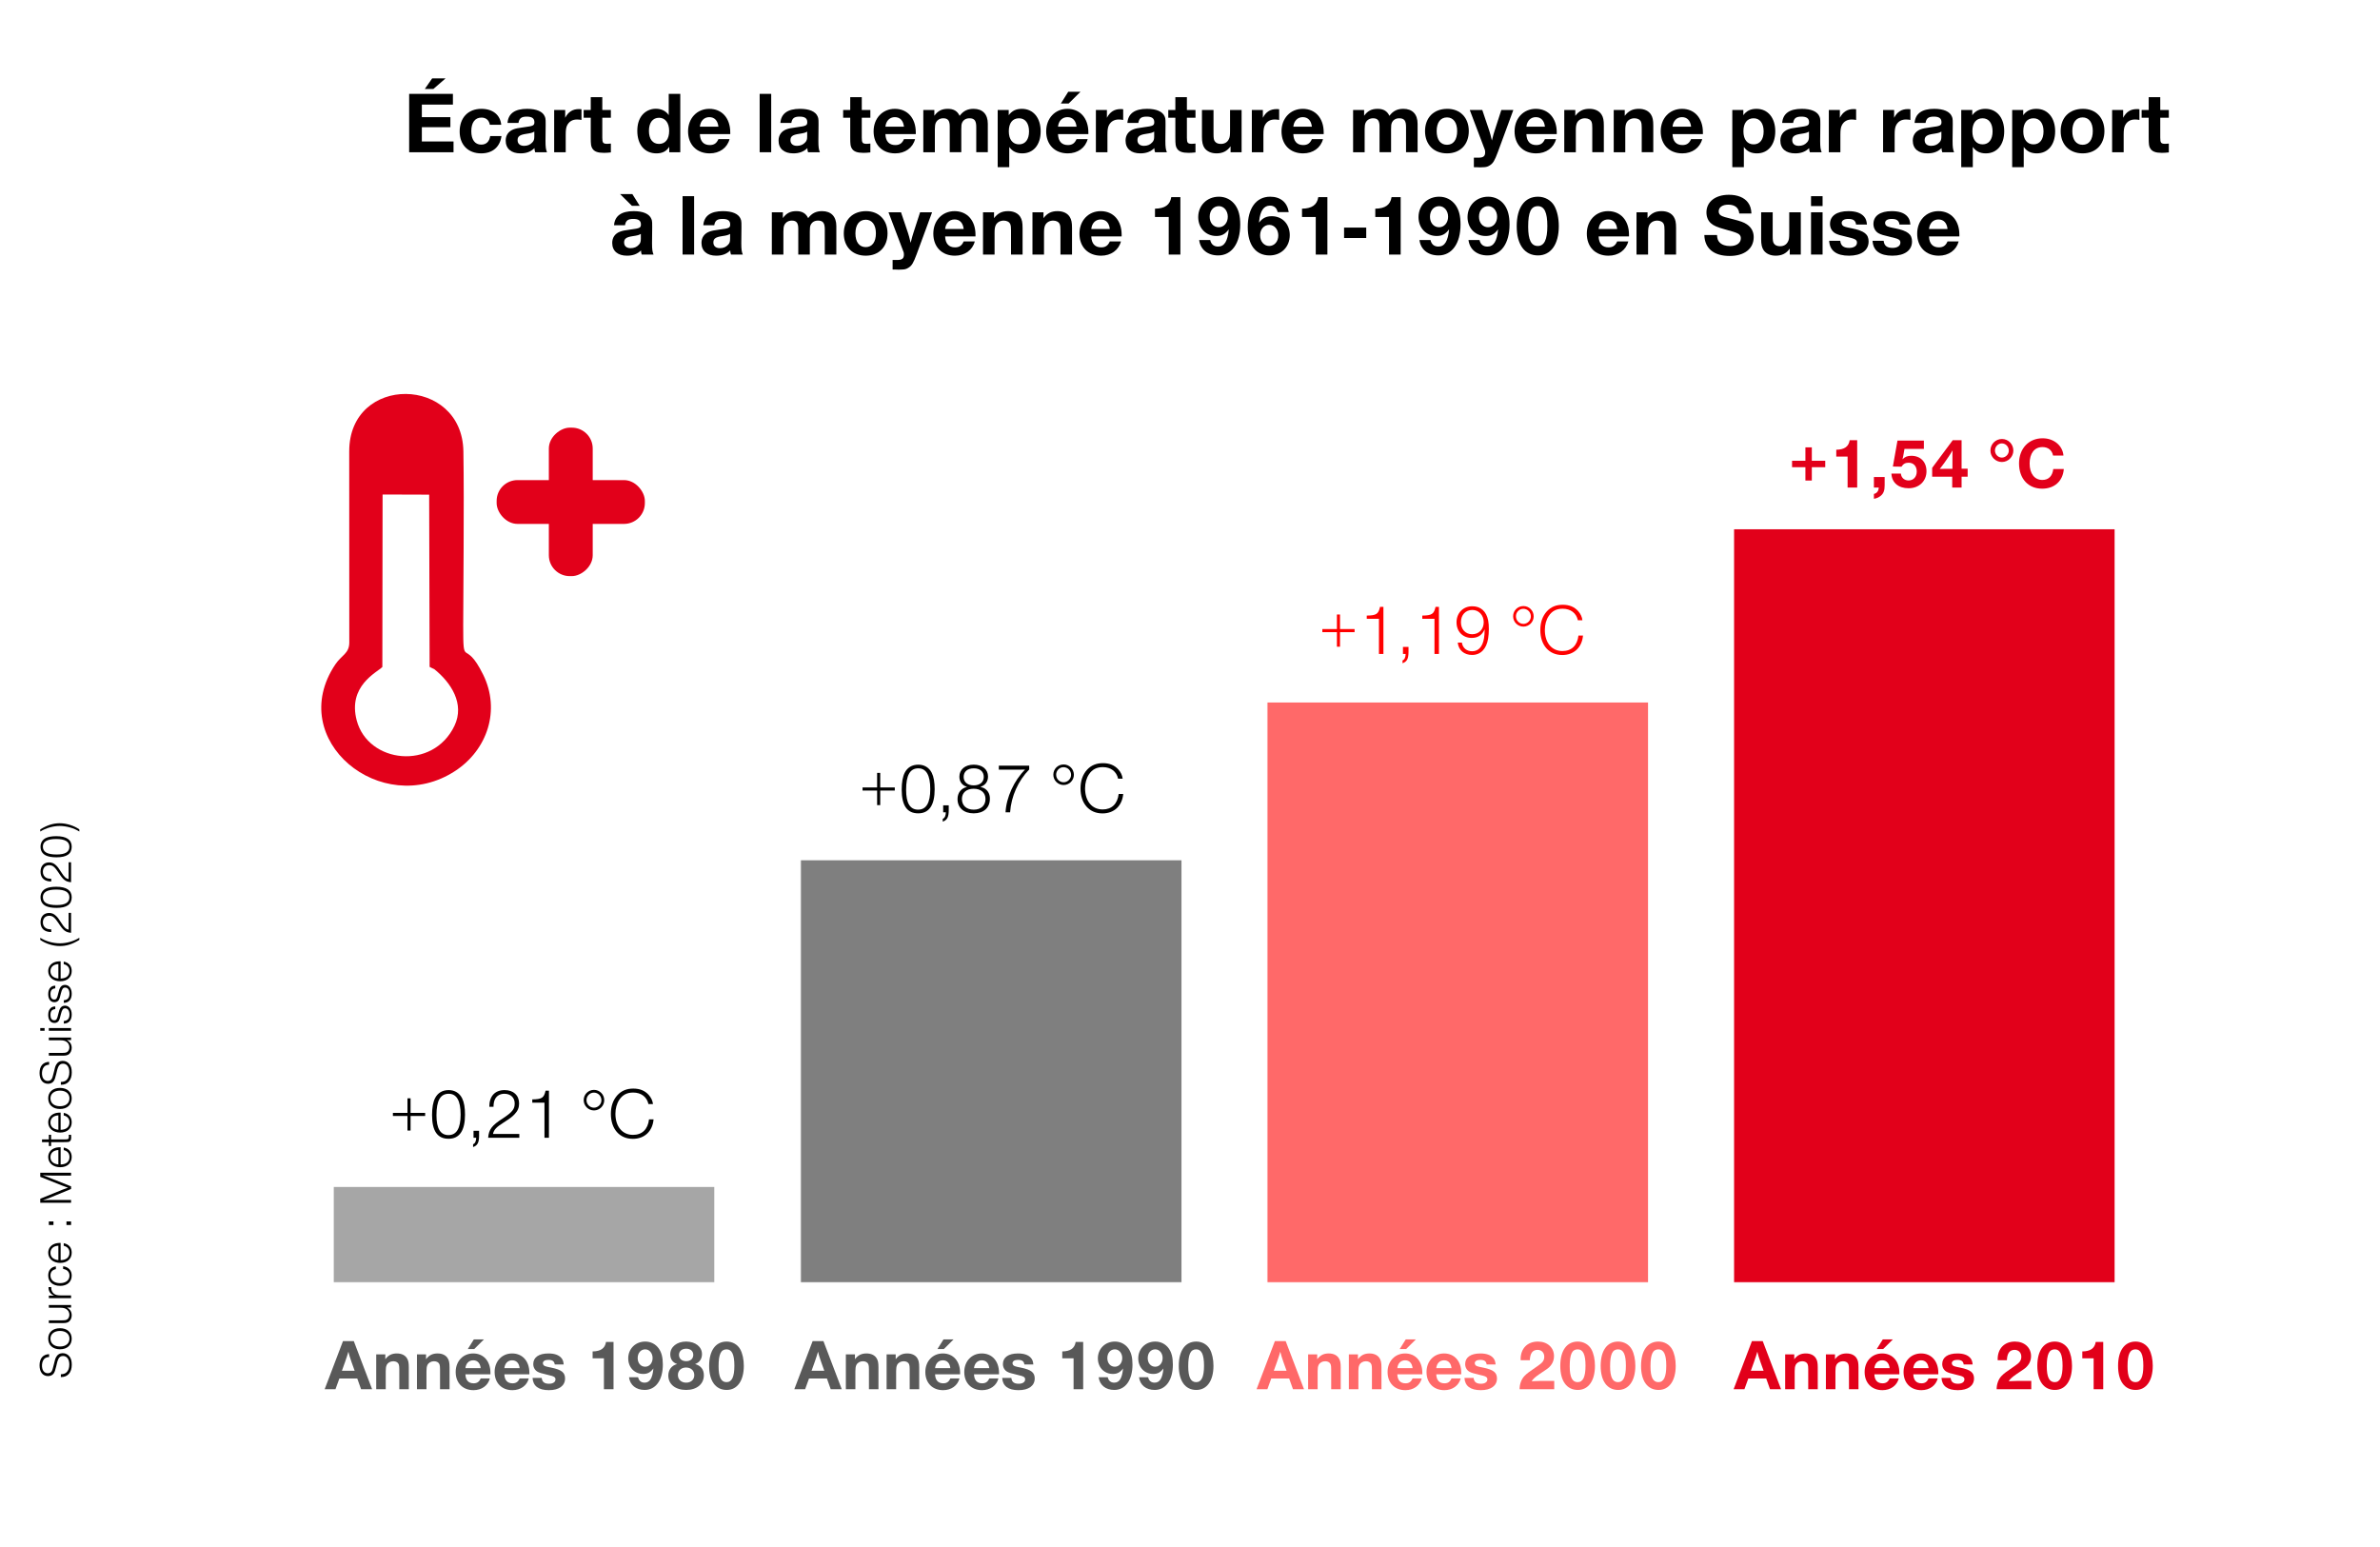 <?xml version="1.0" encoding="UTF-8"?>
<!DOCTYPE svg PUBLIC "-//W3C//DTD SVG 1.1//EN" "http://www.w3.org/Graphics/SVG/1.1/DTD/svg11.dtd">
<!-- Creator: CorelDRAW 2017 -->
<svg xmlns="http://www.w3.org/2000/svg" xml:space="preserve" width="2362px" height="1535px" version="1.1" style="shape-rendering:geometricPrecision; text-rendering:geometricPrecision; image-rendering:optimizeQuality; fill-rule:evenodd; clip-rule:evenodd"
viewBox="0 0 2361.25 1534.81"
 xmlns:xlink="http://www.w3.org/1999/xlink">
 <defs>
  <style type="text/css">
   <![CDATA[
    .str0 {stroke:white;stroke-width:0.9;stroke-miterlimit:22.926}
    .fil3 {fill:none;fill-rule:nonzero}
    .fil4 {fill:#7F7F7F}
    .fil1 {fill:#A6A6A6}
    .fil6 {fill:#E2001A}
    .fil5 {fill:#FF6969}
    .fil0 {fill:white}
    .fil7 {fill:black;fill-rule:nonzero}
    .fil8 {fill:#595959;fill-rule:nonzero}
    .fil10 {fill:#E2001A;fill-rule:nonzero}
    .fil11 {fill:red;fill-rule:nonzero}
    .fil9 {fill:#FF6969;fill-rule:nonzero}
    .fil2 {fill:white;fill-rule:nonzero}
   ]]>
  </style>
 </defs>
 <g id="Ebene_x0020_1">
  <polygon class="fil0" points="0,0 0,1534.81 2361.25,1534.81 2361.25,0 "/>
  <polygon class="fil1" points="326.83,1173.66 326.83,1276.41 712.75,1276.41 712.75,1173.66 "/>
  <g>
   <path class="fil2" d="M323.16 1173.66l0 -1.83 0.61 -1.23 1.23 -0.61 1.83 0 385.92 0 1.22 0 1.23 0.61 1.22 3.06 0 102.75 -1.22 2.44 -2.45 1.23 -385.92 0 -3.06 -1.23 -0.61 -1.22 0 -1.22 0 -102.75zm7.34 102.75l-3.67 -3.67 385.92 0 -3.67 3.67 0 -102.75 3.67 3.67 -385.92 0 3.67 -3.67 0 102.75z"/>
   <path id="1" class="fil3 str0" d="M323.16 1173.66l0 -1.83 0.61 -1.23 1.23 -0.61 1.83 0 385.92 0 1.22 0 1.23 0.61 1.22 3.06 0 102.75 -1.22 2.44 -2.45 1.23 -385.92 0 -3.06 -1.23 -0.61 -1.22 0 -1.22 0 -102.75zm7.34 102.75l-3.67 -3.67 385.92 0 -3.67 3.67 0 -102.75 3.67 3.67 -385.92 0 3.67 -3.67 0 102.75z"/>
  </g>
  <polygon class="fil4" points="790.42,849.51 790.42,1276.41 1176.34,1276.41 1176.34,849.51 "/>
  <g>
   <path class="fil2" d="M786.75 849.51l0 -1.83 0.62 -1.23 1.22 -0.61 1.83 0 385.92 0 1.23 0 1.22 0.61 1.22 3.06 0 426.9 -1.22 2.44 -2.45 1.23 -385.92 0 -3.05 -1.23 -0.62 -1.22 0 -1.22 0 -426.9zm7.34 426.9l-3.67 -3.67 385.92 0 -3.67 3.67 0 -426.9 3.67 3.67 -385.92 0 3.67 -3.67 0 426.9z"/>
   <path id="1" class="fil3 str0" d="M786.75 849.51l0 -1.83 0.62 -1.23 1.22 -0.61 1.83 0 385.92 0 1.23 0 1.22 0.61 1.22 3.06 0 426.9 -1.22 2.44 -2.45 1.23 -385.92 0 -3.05 -1.23 -0.62 -1.22 0 -1.22 0 -426.9zm7.34 426.9l-3.67 -3.67 385.92 0 -3.67 3.67 0 -426.9 3.67 3.67 -385.92 0 3.67 -3.67 0 426.9z"/>
  </g>
  <polygon class="fil5" points="1253.41,692.94 1253.41,1276.41 1639.32,1276.41 1639.32,692.94 "/>
  <g>
   <path class="fil2" d="M1249.74 692.94l0 -1.83 0.61 -1.23 1.22 -0.61 1.84 0 385.91 0 1.23 0 1.22 0.61 1.22 3.06 0 583.47 -1.22 2.44 -2.45 1.23 -385.91 0 -3.06 -1.23 -0.61 -1.22 0 -1.22 0 -583.47zm7.33 583.47l-3.66 -3.67 385.91 0 -3.67 3.67 0 -583.47 3.67 3.67 -385.91 0 3.66 -3.67 0 583.47z"/>
   <path id="1" class="fil3 str0" d="M1249.74 692.94l0 -1.83 0.61 -1.23 1.22 -0.61 1.84 0 385.91 0 1.23 0 1.22 0.61 1.22 3.06 0 583.47 -1.22 2.44 -2.45 1.23 -385.91 0 -3.06 -1.23 -0.61 -1.22 0 -1.22 0 -583.47zm7.33 583.47l-3.66 -3.67 385.91 0 -3.67 3.67 0 -583.47 3.67 3.67 -385.91 0 3.66 -3.67 0 583.47z"/>
  </g>
  <polygon class="fil6" points="1716.39,521.08 1716.39,1276.41 2102.31,1276.41 2102.31,521.08 "/>
  <g>
   <path class="fil2" d="M1712.72 521.08l0 -1.83 0.61 -1.22 1.22 -0.62 1.84 0 385.92 0 1.22 0 1.22 0.62 1.22 3.05 0 755.33 -1.22 2.44 -2.44 1.23 -385.92 0 -3.06 -1.23 -0.61 -1.22 0 -1.22 0 -755.33zm7.34 755.33l-3.67 -3.67 385.92 0 -3.67 3.67 0 -755.33 3.67 3.67 -385.92 0 3.67 -3.67 0 755.33z"/>
   <path id="1" class="fil3 str0" d="M1712.72 521.08l0 -1.83 0.61 -1.22 1.22 -0.62 1.84 0 385.92 0 1.22 0 1.22 0.62 1.22 3.05 0 755.33 -1.22 2.44 -2.44 1.23 -385.92 0 -3.06 -1.23 -0.61 -1.22 0 -1.22 0 -755.33zm7.34 755.33l-3.67 -3.67 385.92 0 -3.67 3.67 0 -755.33 3.67 3.67 -385.92 0 3.67 -3.67 0 755.33z"/>
  </g>
  <path class="fil7" d="M48.52 1343.73c-6.1,0.27 -9.5,4.22 -9.5,11.1 0,6.6 3.21,10.69 8.44,10.69 2.39,0 4.4,-0.97 5.6,-2.66 1.01,-1.52 1.51,-2.89 2.47,-6.98 0.97,-4.17 1.29,-5.41 1.88,-6.74 0.97,-2.43 2.57,-3.58 4.82,-3.58 3.95,0 6.33,3.21 6.33,8.49 0,3.49 -1.01,6.19 -2.89,7.84 -1.38,1.19 -2.89,1.7 -5.5,1.79l0 2.8 0.32 0c6.56,0 10.5,-4.63 10.5,-12.2 0,-3.58 -0.64,-6.06 -2.11,-8.03 -1.7,-2.29 -4.08,-3.48 -6.93,-3.48 -2.79,0 -4.9,1.19 -6.32,3.62 -0.92,1.56 -1.43,3.07 -2.53,8.03 -0.91,3.85 -1.33,5.13 -2.06,6.37 -0.73,1.19 -2.11,1.88 -3.76,1.88 -2.75,0 -4.77,-1.7 -5.51,-4.63 -0.64,-2.43 -0.36,-5.73 0.65,-7.75 1.14,-2.39 2.89,-3.49 6.1,-3.76l0 -2.8z"/>
  <path id="1" class="fil7" d="M47.6 1328.27c0,6.52 4.54,10.64 11.69,10.64 7.11,0 11.65,-4.12 11.65,-10.5 0,-6.37 -4.49,-10.41 -11.6,-10.41 -7.11,0 -11.74,4.04 -11.74,10.27zm2.25 0.05c0,-4.59 3.76,-7.62 9.44,-7.62 5.74,0 9.41,2.99 9.41,7.66 0,4.82 -3.63,7.8 -9.41,7.8 -5.82,0 -9.44,-3.03 -9.44,-7.84z"/>
  <path id="2" class="fil7" d="M48.24 1294.97l0 2.71 11.33 0c2.66,0 4.36,0.37 5.82,1.24 2.02,1.19 3.22,3.3 3.22,5.73 0,2.29 -1.15,4.31 -2.85,5 -1.05,0.41 -2.06,0.55 -4.45,0.55l-13.07 0 0 2.71 14.22 0c2.66,0 4.36,-0.42 5.69,-1.43 1.69,-1.28 2.79,-3.71 2.79,-6.23 0,-3.49 -1.55,-5.97 -4.76,-7.75l4.12 0 0 -2.53 -22.06 0z"/>
  <path id="3" class="fil7" d="M47.92 1277.22c-0.09,4.13 1.7,6.79 5.6,8.44l-5.28 0 0 2.53 22.06 0 0 -2.71 -9.03 0c-4.64,0 -6.42,-0.41 -8.21,-1.93 -1.56,-1.37 -2.43,-3.35 -2.43,-5.64l0 -0.69 -2.71 0z"/>
  <path id="4" class="fil7" d="M62.41 1259.2c3.99,0.55 6.29,2.98 6.29,6.69 0,4.5 -3.67,7.39 -9.41,7.39 -5.77,0 -9.44,-2.98 -9.44,-7.62 0,-3.44 1.83,-5.59 5.36,-6.28l0 -2.75c-4.81,0.6 -7.61,3.94 -7.61,9.08 0,6.24 4.63,10.27 11.88,10.27 6.97,0 11.46,-3.99 11.46,-10.18 0,-5.09 -3.16,-8.57 -8.53,-9.31l0 2.71z"/>
  <path id="5" class="fil7" d="M63.01 1236.22c3.76,0.92 5.69,3.21 5.69,6.79 0,4.68 -3.12,7.34 -8.76,7.47l0 -17.11c-2.85,0 -4.77,0.33 -6.56,1.11 -3.62,1.56 -5.78,4.77 -5.78,8.62 0,5.92 4.91,10.09 11.92,10.09 6.93,0 11.42,-3.99 11.42,-10.14 0,-5.04 -2.84,-8.39 -7.93,-9.4l0 2.57zm-5.32 14.22c-5.09,-0.6 -7.84,-3.12 -7.84,-7.25 0,-4.13 2.98,-6.83 7.84,-7.06l0 14.31z"/>
  <path class="fil7" d="M65.72 1212.05l0 3.53 4.58 0 0 -3.53 -4.58 0zm-17.48 0l0 3.53 4.59 0 0 -3.53 -4.59 0z"/>
  <path id="1" class="fil7" d="M39.71 1163.75l0 4.04 21.88 8.71c1.92,0.74 3.99,1.47 5.69,2.07 -1.56,0.5 -2.16,0.69 -5.74,2.06l-21.83 8.9 0 3.99 30.59 0 0 -2.8 -18.57 0c-2.25,0 -5.55,0.09 -9.36,0.32 1.93,-0.64 3.9,-1.33 5.64,-2.01l22.29 -9.18 0 -2.61 -22.56 -8.99c-1.29,-0.51 -3.17,-1.19 -5.55,-2.07 2.2,0.23 6.37,0.37 9.63,0.37l18.48 0 0 -2.8 -30.59 0z"/>
  <path id="2" class="fil7" d="M63.01 1141.28c3.76,0.92 5.69,3.21 5.69,6.79 0,4.68 -3.12,7.34 -8.76,7.47l0 -17.11c-2.85,0 -4.77,0.33 -6.56,1.11 -3.62,1.56 -5.78,4.77 -5.78,8.62 0,5.92 4.91,10.09 11.92,10.09 6.93,0 11.42,-3.99 11.42,-10.14 0,-5.04 -2.84,-8.39 -7.93,-9.4l0 2.57zm-5.32 14.22c-5.09,-0.6 -7.84,-3.12 -7.84,-7.25 0,-4.13 2.98,-6.83 7.84,-7.06l0 14.31z"/>
  <path id="3" class="fil7" d="M48.24 1126.05l0 4.59 -6.79 0 0 2.7 6.79 0 0 3.86 2.25 0 0 -3.86 12.57 0c3.85,0 4.67,-0.09 5.5,-0.5 1.33,-0.64 1.88,-1.97 1.88,-4.36 0,-1.01 -0.05,-1.56 -0.14,-2.43l-2.34 0c0.09,0.74 0.14,1.24 0.14,1.79 0,2.39 -0.55,2.8 -3.67,2.8l-13.94 0 0 -4.59 -2.25 0z"/>
  <path id="4" class="fil7" d="M63.01 1106.88c3.76,0.92 5.69,3.21 5.69,6.79 0,4.68 -3.12,7.34 -8.76,7.47l0 -17.1c-2.85,0 -4.77,0.32 -6.56,1.1 -3.62,1.56 -5.78,4.77 -5.78,8.62 0,5.92 4.91,10.09 11.92,10.09 6.93,0 11.42,-3.99 11.42,-10.14 0,-5.04 -2.84,-8.39 -7.93,-9.4l0 2.57zm-5.32 14.22c-5.09,-0.6 -7.84,-3.12 -7.84,-7.25 0,-4.13 2.98,-6.83 7.84,-7.06l0 14.31z"/>
  <path id="5" class="fil7" d="M47.6 1089.82c0,6.51 4.54,10.64 11.69,10.64 7.11,0 11.65,-4.13 11.65,-10.51 0,-6.37 -4.49,-10.41 -11.6,-10.41 -7.11,0 -11.74,4.04 -11.74,10.28zm2.25 0.04c0,-4.58 3.76,-7.61 9.44,-7.61 5.74,0 9.41,2.98 9.41,7.66 0,4.81 -3.63,7.8 -9.41,7.8 -5.82,0 -9.44,-3.03 -9.44,-7.85z"/>
  <path id="6" class="fil7" d="M48.52 1053.67c-6.1,0.28 -9.5,4.22 -9.5,11.1 0,6.61 3.21,10.69 8.44,10.69 2.39,0 4.4,-0.96 5.6,-2.66 1.01,-1.51 1.51,-2.89 2.47,-6.97 0.97,-4.17 1.29,-5.41 1.88,-6.74 0.97,-2.43 2.57,-3.58 4.82,-3.58 3.95,0 6.33,3.21 6.33,8.48 0,3.49 -1.01,6.2 -2.89,7.85 -1.38,1.19 -2.89,1.69 -5.5,1.79l0 2.79 0.32 0c6.56,0 10.5,-4.63 10.5,-12.2 0,-3.57 -0.64,-6.05 -2.11,-8.02 -1.7,-2.3 -4.08,-3.49 -6.93,-3.49 -2.79,0 -4.9,1.19 -6.32,3.62 -0.92,1.56 -1.43,3.08 -2.53,8.03 -0.91,3.85 -1.33,5.14 -2.06,6.38 -0.73,1.19 -2.11,1.88 -3.76,1.88 -2.75,0 -4.77,-1.7 -5.51,-4.64 -0.64,-2.43 -0.36,-5.73 0.65,-7.75 1.14,-2.38 2.89,-3.48 6.1,-3.76l0 -2.8z"/>
  <path id="7" class="fil7" d="M48.24 1029.6l0 2.7 11.33 0c2.66,0 4.36,0.37 5.82,1.24 2.02,1.19 3.22,3.3 3.22,5.73 0,2.3 -1.15,4.31 -2.85,5 -1.05,0.42 -2.06,0.55 -4.45,0.55l-13.07 0 0 2.71 14.22 0c2.66,0 4.36,-0.41 5.69,-1.42 1.69,-1.29 2.79,-3.72 2.79,-6.24 0,-3.49 -1.55,-5.96 -4.76,-7.75l4.12 0 0 -2.52 -22.06 0z"/>
  <path id="8" class="fil7" d="M39.71 1020.15l0 2.7 4.31 0 0 -2.7 -4.31 0zm8.53 0l0 2.7 22.06 0 0 -2.7 -22.06 0z"/>
  <path id="9" class="fil7" d="M54.62 998.68c-2.16,0.14 -3.31,0.55 -4.45,1.56 -1.7,1.42 -2.57,3.81 -2.57,6.84 0,4.95 2.38,8.02 6.24,8.02 1.92,0 3.57,-0.92 4.45,-2.47 0.59,-1.2 0.91,-2.07 1.83,-6.01 1.15,-4.68 2.11,-6.06 4.31,-6.06 2.57,0 4.27,2.39 4.27,6.06 0,4.17 -1.79,6.23 -5.6,6.51l0 2.61c5.05,-0.13 7.84,-3.39 7.84,-9.08 0,-5.23 -2.7,-8.76 -6.74,-8.76 -1.88,0 -3.48,0.87 -4.45,2.3 -0.87,1.37 -1.42,2.84 -2.11,5.91 -1.19,5.23 -1.92,6.33 -4.08,6.33 -2.34,0 -3.71,-1.88 -3.71,-5.18 0,-3.81 1.42,-5.6 4.77,-5.92l0 -2.66z"/>
  <path id="10" class="fil7" d="M54.62 978.09c-2.16,0.14 -3.31,0.55 -4.45,1.56 -1.7,1.42 -2.57,3.8 -2.57,6.83 0,4.96 2.38,8.03 6.24,8.03 1.92,0 3.57,-0.92 4.45,-2.48 0.59,-1.19 0.91,-2.06 1.83,-6.01 1.15,-4.68 2.11,-6.05 4.31,-6.05 2.57,0 4.27,2.38 4.27,6.05 0,4.18 -1.79,6.24 -5.6,6.52l0 2.61c5.05,-0.14 7.84,-3.39 7.84,-9.08 0,-5.23 -2.7,-8.76 -6.74,-8.76 -1.88,0 -3.48,0.87 -4.45,2.29 -0.87,1.38 -1.42,2.84 -2.11,5.92 -1.19,5.23 -1.92,6.33 -4.08,6.33 -2.34,0 -3.71,-1.88 -3.71,-5.19 0,-3.8 1.42,-5.59 4.77,-5.91l0 -2.66z"/>
  <path id="11" class="fil7" d="M63.01 956.76c3.76,0.92 5.69,3.21 5.69,6.79 0,4.68 -3.12,7.34 -8.76,7.47l0 -17.1c-2.85,0 -4.77,0.32 -6.56,1.1 -3.62,1.56 -5.78,4.77 -5.78,8.62 0,5.92 4.91,10.09 11.92,10.09 6.93,0 11.42,-3.99 11.42,-10.13 0,-5.05 -2.84,-8.4 -7.93,-9.41l0 2.57zm-5.32 14.22c-5.09,-0.6 -7.84,-3.12 -7.84,-7.25 0,-4.13 2.98,-6.83 7.84,-7.06l0 14.31z"/>
  <path id="12" class="fil7" d="M39.71 932.68c5.37,3.76 12.8,6.1 19.45,6.1 6.56,0 12.29,-1.79 19.35,-6.1l0 -2.11c-5.78,3.53 -12.7,5.5 -19.26,5.5 -6.88,0 -14.04,-2.01 -19.54,-5.5l0 2.11z"/>
  <path id="13" class="fil7" d="M67.87 905.8l0 15.28 0 1.46c-2.7,-0.59 -4.31,-2.06 -7.34,-6.87 -2.56,-4.04 -3.62,-5.42 -5.23,-6.89 -2.06,-1.97 -4.12,-2.84 -6.78,-2.84 -5.23,0 -8.53,3.58 -8.53,9.22 0,6.19 3.89,9.77 10.64,9.72l0 -2.66c-2.34,-0.04 -3.86,-0.36 -5.14,-1.1 -2.02,-1.14 -3.17,-3.21 -3.17,-5.82 0,-3.99 2.44,-6.56 6.2,-6.56 3.57,0 5.5,1.56 9.4,7.43 4.49,7.06 7.02,9.03 12.38,9.45l0 -19.82 -2.43 0z"/>
  <path id="14" class="fil7" d="M39.99 890.3c0,3.99 1.74,6.97 5.18,8.72 2.48,1.23 6.01,1.88 10.69,1.88 10.18,0 15.08,-3.44 15.08,-10.51 0,-6.92 -5.18,-10.45 -15.31,-10.45 -4.5,0 -7.94,0.59 -10.42,1.83 -3.34,1.65 -5.22,4.72 -5.22,8.53zm2.33 0c0,-5.04 4.41,-7.57 13.21,-7.57 8.72,0 13.08,2.57 13.08,7.71 0,5.14 -4.13,7.66 -12.62,7.66 -9.35,0 -13.67,-2.48 -13.67,-7.8z"/>
  <path id="15" class="fil7" d="M67.87 855.63l0 15.27 0 1.47c-2.7,-0.6 -4.31,-2.07 -7.34,-6.88 -2.56,-4.04 -3.62,-5.41 -5.23,-6.88 -2.06,-1.97 -4.12,-2.84 -6.78,-2.84 -5.23,0 -8.53,3.57 -8.53,9.21 0,6.2 3.89,9.77 10.64,9.73l0 -2.66c-2.34,-0.05 -3.86,-0.37 -5.14,-1.1 -2.02,-1.15 -3.17,-3.21 -3.17,-5.83 0,-3.99 2.44,-6.56 6.2,-6.56 3.57,0 5.5,1.56 9.4,7.43 4.49,7.07 7.02,9.04 12.38,9.45l0 -19.81 -2.43 0z"/>
  <path id="16" class="fil7" d="M39.99 840.13c0,3.99 1.74,6.97 5.18,8.71 2.48,1.24 6.01,1.88 10.69,1.88 10.18,0 15.08,-3.44 15.08,-10.5 0,-6.93 -5.18,-10.46 -15.31,-10.46 -4.5,0 -7.94,0.6 -10.42,1.83 -3.34,1.65 -5.22,4.73 -5.22,8.54zm2.33 0c0,-5.05 4.41,-7.57 13.21,-7.57 8.72,0 13.08,2.57 13.08,7.7 0,5.14 -4.13,7.66 -12.62,7.66 -9.35,0 -13.67,-2.47 -13.67,-7.79z"/>
  <path id="17" class="fil7" d="M78.51 823.02c-5.32,-3.76 -12.84,-6.1 -19.44,-6.1 -6.52,0 -12.34,1.83 -19.36,6.1l0 2.11c5.78,-3.49 12.8,-5.51 19.26,-5.51 6.79,0 14.08,2.07 19.54,5.51l0 -2.11z"/>
  <path class="fil7" d="M449.2 93.14l-43.42 0 0 57.92 44.03 0 0 -10.68 -31.44 0 0 -14.15 28.31 0 0 -9.99 -28.31 0 0 -12.42 30.83 0 0 -10.68zm-7.29 -15.37l-13.29 0 -7.29 10.51 8.51 0 12.07 -10.51z"/>
  <path id="1" class="fil7" d="M486.2 135c-0.87,5.56 -3.91,8.51 -8.95,8.51 -6.16,0 -9.81,-4.86 -9.81,-13.29 0,-8.6 3.73,-13.55 10.07,-13.55 4.52,0 7.47,2.52 8.34,7.13l11.29 0c-0.96,-9.82 -8.42,-15.81 -19.71,-15.81 -13.12,0 -21.54,8.86 -21.54,22.49 0,13.2 8.34,21.71 21.36,21.71 11.29,0 18.67,-6.34 20.15,-17.19l-11.2 0z"/>
  <path id="2" class="fil7" d="M542.56 151.06c-1.13,-2.77 -1.48,-5.21 -1.48,-11.28l0.09 -8.78c0.17,-12.33 0.17,-13.2 -0.78,-15.37 -2,-4.95 -8.25,-7.64 -17.54,-7.64 -12.16,0 -18.76,4.69 -19.46,13.98l10.86 0c0.78,-4.6 2.86,-6.25 8.25,-6.25 5.21,0 7.55,1.74 7.55,5.47 0,3.3 -1.13,3.91 -10.16,5.04 -6.08,0.78 -8.42,1.3 -10.68,2.17 -4.95,1.91 -7.64,5.9 -7.64,11.11 0,7.99 5.47,12.68 14.68,12.68 5.81,0 10.24,-1.65 13.89,-5.21 0,1.48 0.09,2.17 0.7,4.08l11.72 0zm-12.59 -15.71c0,2.86 -0.44,4.34 -1.91,5.9 -2.09,2.35 -4.78,3.47 -8.25,3.47 -4,0 -6.43,-2.08 -6.43,-5.64 0,-3.73 2.08,-5.3 8.51,-6.25 4.78,-0.7 6.25,-1.13 8.08,-2.26l0 4.78z"/>
  <path id="3" class="fil7" d="M576.78 108.43c-1.13,-0.18 -1.57,-0.18 -2.61,-0.18 -6.17,0 -10.51,2.78 -13.55,8.6l0 -7.73 -10.94 0 0 41.94 11.46 0 0 -17.54c0,-4.77 0.44,-7.38 1.57,-9.46 1.91,-3.56 5.21,-5.47 9.55,-5.47 1.65,0 2.6,0.08 4.52,0.43l0 -10.59z"/>
  <path id="4" class="fil7" d="M605.95 109.12l-8.51 0 0 -12.68 -11.46 0 0 12.68 -7.03 0 0 7.73 7.03 0 0 19.36c0,7.12 0.26,9.12 1.65,11.21 1.82,2.95 5.3,4.25 11.29,4.25 2.08,0 3.91,-0.08 7.03,-0.43l0 -8.77c-1.99,0.17 -2.77,0.26 -3.47,0.26 -4.26,0 -5.04,-0.96 -5.04,-6.08l0 -19.8 8.51 0 0 -7.73z"/>
  <path id="5" class="fil7" d="M674.82 93.14l-11.46 0 0 21.1c-2.69,-4.08 -7.3,-6.34 -12.77,-6.34 -5.56,0 -10.59,2.44 -13.98,6.78 -2.95,3.91 -4.43,8.85 -4.43,15.19 0,13.73 7.38,22.32 19.02,22.32 5.82,0 9.9,-2.08 12.68,-6.51l0 5.38 10.94 0 0 -57.92zm-21.01 23.71c6.07,0 9.98,5.12 9.98,13.02 0,8.17 -3.73,12.94 -10.07,12.94 -6.25,0 -9.99,-4.77 -9.99,-12.94 0,-8.16 3.74,-13.02 10.08,-13.02z"/>
  <path id="6" class="fil7" d="M712.68 138.04c-1.82,4.17 -4.34,5.9 -8.59,5.9 -6.17,0 -9.56,-3.82 -9.82,-10.85l30.14 0 0 -1.74c0,-14.07 -8.25,-23.36 -20.76,-23.36 -12.24,0 -21.1,9.38 -21.1,22.32 0,13.2 8.51,21.88 21.45,21.88 9.81,0 17.45,-5.47 19.71,-14.15l-11.03 0zm-18.41 -12.33c0.61,-5.82 4.26,-9.47 9.38,-9.47 5.13,0 8.34,3.39 9.03,9.47l-18.41 0z"/>
  <polygon id="7" class="fil7" points="765.05,93.14 753.59,93.14 753.59,151.06 765.05,151.06 "/>
  <path id="8" class="fil7" d="M813.34 151.06c-1.13,-2.77 -1.48,-5.21 -1.48,-11.28l0.09 -8.78c0.17,-12.33 0.17,-13.2 -0.79,-15.37 -1.99,-4.95 -8.25,-7.64 -17.54,-7.64 -12.16,0 -18.76,4.69 -19.45,13.98l10.85 0c0.79,-4.6 2.87,-6.25 8.25,-6.25 5.22,0 7.56,1.74 7.56,5.47 0,3.3 -1.13,3.91 -10.16,5.04 -6.08,0.78 -8.42,1.3 -10.68,2.17 -4.95,1.91 -7.64,5.9 -7.64,11.11 0,7.99 5.47,12.68 14.67,12.68 5.82,0 10.25,-1.65 13.9,-5.21 0,1.48 0.08,2.17 0.69,4.08l11.73 0zm-12.6 -15.71c0,2.86 -0.43,4.34 -1.91,5.9 -2.08,2.35 -4.77,3.47 -8.25,3.47 -3.99,0 -6.42,-2.08 -6.42,-5.64 0,-3.73 2.08,-5.3 8.51,-6.25 4.77,-0.7 6.25,-1.13 8.07,-2.26l0 4.78z"/>
  <path id="9" class="fil7" d="M863.44 109.12l-8.51 0 0 -12.68 -11.46 0 0 12.68 -7.03 0 0 7.73 7.03 0 0 19.36c0,7.12 0.26,9.12 1.65,11.21 1.82,2.95 5.3,4.25 11.29,4.25 2.08,0 3.91,-0.08 7.03,-0.43l0 -8.77c-1.99,0.17 -2.78,0.26 -3.47,0.26 -4.26,0 -5.04,-0.96 -5.04,-6.08l0 -19.8 8.51 0 0 -7.73z"/>
  <path id="10" class="fil7" d="M896.79 138.04c-1.82,4.17 -4.34,5.9 -8.6,5.9 -6.16,0 -9.55,-3.82 -9.81,-10.85l30.14 0 0 -1.74c0,-14.07 -8.25,-23.36 -20.76,-23.36 -12.24,0 -21.1,9.38 -21.1,22.32 0,13.2 8.51,21.88 21.45,21.88 9.81,0 17.45,-5.47 19.71,-14.15l-11.03 0zm-18.41 -12.33c0.61,-5.82 4.26,-9.47 9.38,-9.47 5.12,0 8.34,3.39 9.03,9.47l-18.41 0z"/>
  <path id="11" class="fil7" d="M926.93 109.12l-10.95 0 0 41.94 11.47 0 0 -22.75c0,-2.86 0.26,-4.95 0.87,-6.34 1.3,-2.86 4.08,-4.6 7.46,-4.6 4.61,0 6.43,2.26 6.43,8.16l0 25.53 11.46 0 0 -22.75c0,-3.56 0.18,-5.12 0.79,-6.51 1.3,-2.87 3.9,-4.43 7.29,-4.43 4.95,0 6.77,2.34 6.77,8.68l0 25.01 11.47 0 0 -28.22c0,-9.47 -5.13,-14.85 -14.16,-14.85 -5.99,0 -10.25,2.17 -13.81,6.95 -2.25,-4.78 -5.99,-6.95 -11.72,-6.95 -5.91,0 -9.81,2 -13.37,6.86l0 -5.73z"/>
  <path id="12" class="fil7" d="M1000.74 109.12l-10.94 0 0 56.79 11.46 0 0 -20.06c3.13,4.35 7.3,6.34 12.94,6.34 11.12,0 18.24,-8.59 18.24,-21.88 0,-13.46 -7.38,-22.32 -18.67,-22.32 -5.82,0 -9.99,2.08 -13.03,6.34l0 -5.21zm10.25 8.25c6.17,0 9.9,4.95 9.9,13.03 0,8.07 -3.73,12.85 -9.9,12.85 -6.34,0 -10.16,-4.86 -10.16,-12.94 0,-8.25 3.73,-12.94 10.16,-12.94z"/>
  <path id="13" class="fil7" d="M1068.05 138.04c-1.83,4.17 -4.35,5.9 -8.6,5.9 -6.17,0 -9.55,-3.82 -9.81,-10.85l30.13 0 0 -1.74c0,-14.07 -8.25,-23.36 -20.76,-23.36 -12.24,0 -21.1,9.38 -21.1,22.32 0,13.2 8.51,21.88 21.45,21.88 9.81,0 17.46,-5.47 19.72,-14.15l-11.03 0zm-18.41 -12.33c0.6,-5.82 4.25,-9.47 9.37,-9.47 5.13,0 8.34,3.39 9.04,9.47l-18.41 0zm22.31 -34.65l-12.15 0 -7.3 11.63 7.73 0 11.72 -11.63z"/>
  <path id="14" class="fil7" d="M1114.33 108.43c-1.13,-0.18 -1.56,-0.18 -2.6,-0.18 -6.17,0 -10.51,2.78 -13.55,8.6l0 -7.73 -10.94 0 0 41.94 11.46 0 0 -17.54c0,-4.77 0.44,-7.38 1.57,-9.46 1.91,-3.56 5.21,-5.47 9.55,-5.47 1.65,0 2.6,0.08 4.51,0.43l0 -10.59z"/>
  <path id="15" class="fil7" d="M1157.67 151.06c-1.13,-2.77 -1.48,-5.21 -1.48,-11.28l0.09 -8.78c0.17,-12.33 0.17,-13.2 -0.78,-15.37 -2,-4.95 -8.25,-7.64 -17.55,-7.64 -12.15,0 -18.75,4.69 -19.45,13.98l10.86 0c0.78,-4.6 2.86,-6.25 8.25,-6.25 5.21,0 7.55,1.74 7.55,5.47 0,3.3 -1.13,3.91 -10.16,5.04 -6.08,0.78 -8.42,1.3 -10.68,2.17 -4.95,1.91 -7.64,5.9 -7.64,11.11 0,7.99 5.47,12.68 14.67,12.68 5.82,0 10.25,-1.65 13.9,-5.21 0,1.48 0.09,2.17 0.69,4.08l11.73 0zm-12.59 -15.71c0,2.86 -0.44,4.34 -1.91,5.9 -2.09,2.35 -4.78,3.47 -8.25,3.47 -4,0 -6.43,-2.08 -6.43,-5.64 0,-3.73 2.08,-5.3 8.51,-6.25 4.78,-0.7 6.25,-1.13 8.08,-2.26l0 4.78z"/>
  <path id="16" class="fil7" d="M1186.07 109.12l-8.52 0 0 -12.68 -11.46 0 0 12.68 -7.03 0 0 7.73 7.03 0 0 19.36c0,7.12 0.26,9.12 1.65,11.21 1.83,2.95 5.3,4.25 11.29,4.25 2.09,0 3.91,-0.08 7.04,-0.43l0 -8.77c-2,0.17 -2.78,0.26 -3.48,0.26 -4.25,0 -5.04,-0.96 -5.04,-6.08l0 -19.8 8.52 0 0 -7.73z"/>
  <path id="17" class="fil7" d="M1231.83 109.12l-11.46 0 0 20.84c0,4.26 -0.26,6.34 -1.13,7.99 -1.48,3.21 -4.26,4.86 -7.99,4.86 -2.78,0 -4.86,-0.86 -6.08,-2.69 -0.95,-1.47 -1.21,-2.86 -1.21,-7.81l0 -23.19 -11.47 0 0 26.57c0,5.47 0.78,8.69 2.61,11.29 2.52,3.39 6.68,5.21 11.89,5.21 6.08,0 10.51,-2.25 13.9,-7.03l0 5.9 10.94 0 0 -41.94z"/>
  <path id="18" class="fil7" d="M1269.09 108.43c-1.13,-0.18 -1.57,-0.18 -2.61,-0.18 -6.16,0 -10.51,2.78 -13.55,8.6l0 -7.73 -10.94 0 0 41.94 11.47 0 0 -17.54c0,-4.77 0.43,-7.38 1.56,-9.46 1.91,-3.56 5.21,-5.47 9.55,-5.47 1.65,0 2.61,0.08 4.52,0.43l0 -10.59z"/>
  <path id="19" class="fil7" d="M1301.57 138.04c-1.83,4.17 -4.35,5.9 -8.6,5.9 -6.17,0 -9.55,-3.82 -9.81,-10.85l30.13 0 0 -1.74c0,-14.07 -8.25,-23.36 -20.76,-23.36 -12.24,0 -21.1,9.38 -21.1,22.32 0,13.2 8.51,21.88 21.45,21.88 9.82,0 17.46,-5.47 19.72,-14.15l-11.03 0zm-18.41 -12.33c0.6,-5.82 4.25,-9.47 9.37,-9.47 5.13,0 8.34,3.39 9.04,9.47l-18.41 0z"/>
  <path id="20" class="fil7" d="M1353.41 109.12l-10.94 0 0 41.94 11.46 0 0 -22.75c0,-2.86 0.26,-4.95 0.87,-6.34 1.3,-2.86 4.08,-4.6 7.47,-4.6 4.6,0 6.43,2.26 6.43,8.16l0 25.53 11.46 0 0 -22.75c0,-3.56 0.17,-5.12 0.78,-6.51 1.3,-2.87 3.91,-4.43 7.3,-4.43 4.95,0 6.77,2.34 6.77,8.68l0 25.01 11.46 0 0 -28.22c0,-9.47 -5.12,-14.85 -14.15,-14.85 -5.99,0 -10.25,2.17 -13.81,6.95 -2.26,-4.78 -5.99,-6.95 -11.72,-6.95 -5.91,0 -9.82,2 -13.38,6.86l0 -5.73z"/>
  <path id="21" class="fil7" d="M1436 107.99c-13.46,0 -22.15,8.68 -22.15,22.15 0,13.28 8.69,22.05 21.8,22.05 13.12,0 21.63,-8.77 21.63,-22.14 0,-13.2 -8.51,-22.06 -21.28,-22.06zm-0.35 8.51c6.26,0 10.08,5.12 10.08,13.55 0,8.6 -3.74,13.63 -10.08,13.63 -6.42,0 -10.25,-5.03 -10.25,-13.54 0,-8.6 3.83,-13.64 10.25,-13.64z"/>
  <path id="22" class="fil7" d="M1501.48 109.12l-11.9 0 -6.51 20.06c-0.96,2.78 -1.48,4.86 -2.87,10.25 -1.21,-5.13 -1.73,-7.12 -2.6,-9.73l-6.95 -20.58 -12.42 0 14.94 39.43c0.26,0.69 0.35,1.39 0.35,2.6 0,3.82 -1.83,5.3 -6.52,5.3l-3.38 0 -1.31 0 0 9.46 4.69 0.09 1.13 0.09c0.26,0 1.65,0 4.08,-0.18 2.43,-0.08 4,-0.6 5.91,-1.82 3.3,-2.08 4.77,-4.6 7.99,-13.2l15.37 -41.77z"/>
  <path id="23" class="fil7" d="M1532.83 138.04c-1.82,4.17 -4.34,5.9 -8.6,5.9 -6.16,0 -9.55,-3.82 -9.81,-10.85l30.13 0 0 -1.74c0,-14.07 -8.25,-23.36 -20.75,-23.36 -12.25,0 -21.1,9.38 -21.1,22.32 0,13.2 8.51,21.88 21.44,21.88 9.82,0 17.46,-5.47 19.72,-14.15l-11.03 0zm-18.41 -12.33c0.61,-5.82 4.25,-9.47 9.38,-9.47 5.12,0 8.34,3.39 9.03,9.47l-18.41 0z"/>
  <path id="24" class="fil7" d="M1562.96 109.12l-10.94 0 0 41.94 11.47 0 0 -21.71c0,-3.64 0.34,-5.64 1.12,-7.38 1.39,-2.86 4.43,-4.6 7.99,-4.6 3.13,0 5.65,1.39 6.52,3.65 0.52,1.39 0.69,2.95 0.69,5.99l0 24.05 11.47 0 0 -26.4c0,-5.47 -0.61,-8.25 -2.26,-10.94 -2.26,-3.65 -6.6,-5.73 -12.07,-5.73 -6.17,0 -10.25,2.08 -13.99,6.95l0 -5.82z"/>
  <path id="25" class="fil7" d="M1612.03 109.12l-10.94 0 0 41.94 11.46 0 0 -21.71c0,-3.64 0.35,-5.64 1.13,-7.38 1.39,-2.86 4.43,-4.6 7.99,-4.6 3.13,0 5.65,1.39 6.51,3.65 0.52,1.39 0.7,2.95 0.7,5.99l0 24.05 11.46 0 0 -26.4c0,-5.47 -0.61,-8.25 -2.26,-10.94 -2.25,-3.65 -6.6,-5.73 -12.07,-5.73 -6.16,0 -10.25,2.08 -13.98,6.95l0 -5.82z"/>
  <path id="26" class="fil7" d="M1677.86 138.04c-1.83,4.17 -4.34,5.9 -8.6,5.9 -6.16,0 -9.55,-3.82 -9.81,-10.85l30.13 0 0 -1.74c0,-14.07 -8.25,-23.36 -20.75,-23.36 -12.25,0 -21.11,9.38 -21.11,22.32 0,13.2 8.51,21.88 21.45,21.88 9.82,0 17.46,-5.47 19.72,-14.15l-11.03 0zm-18.41 -12.33c0.61,-5.82 4.25,-9.47 9.38,-9.47 5.12,0 8.33,3.39 9.03,9.47l-18.41 0z"/>
  <path id="27" class="fil7" d="M1729.7 109.12l-10.94 0 0 56.79 11.47 0 0 -20.06c3.12,4.35 7.29,6.34 12.94,6.34 11.11,0 18.23,-8.59 18.23,-21.88 0,-13.46 -7.38,-22.32 -18.67,-22.32 -5.82,0 -9.99,2.08 -13.03,6.34l0 -5.21zm10.25 8.25c6.17,0 9.9,4.95 9.9,13.03 0,8.07 -3.73,12.85 -9.9,12.85 -6.34,0 -10.16,-4.86 -10.16,-12.94 0,-8.25 3.74,-12.94 10.16,-12.94z"/>
  <path id="28" class="fil7" d="M1807.43 151.06c-1.13,-2.77 -1.48,-5.21 -1.48,-11.28l0.09 -8.78c0.17,-12.33 0.17,-13.2 -0.78,-15.37 -2,-4.95 -8.25,-7.64 -17.55,-7.64 -12.15,0 -18.75,4.69 -19.45,13.98l10.86 0c0.78,-4.6 2.86,-6.25 8.25,-6.25 5.21,0 7.55,1.74 7.55,5.47 0,3.3 -1.13,3.91 -10.16,5.04 -6.08,0.78 -8.42,1.3 -10.68,2.17 -4.95,1.91 -7.64,5.9 -7.64,11.11 0,7.99 5.47,12.68 14.68,12.68 5.81,0 10.24,-1.65 13.89,-5.21 0,1.48 0.09,2.17 0.7,4.08l11.72 0zm-12.59 -15.71c0,2.86 -0.44,4.34 -1.91,5.9 -2.09,2.35 -4.78,3.47 -8.25,3.47 -4,0 -6.43,-2.08 -6.43,-5.64 0,-3.73 2.08,-5.3 8.51,-6.25 4.78,-0.7 6.25,-1.13 8.08,-2.26l0 4.78z"/>
  <path id="29" class="fil7" d="M1841.64 108.43c-1.12,-0.18 -1.56,-0.18 -2.6,-0.18 -6.17,0 -10.51,2.78 -13.55,8.6l0 -7.73 -10.94 0 0 41.94 11.46 0 0 -17.54c0,-4.77 0.44,-7.38 1.57,-9.46 1.91,-3.56 5.21,-5.47 9.55,-5.47 1.65,0 2.6,0.08 4.51,0.43l0 -10.59z"/>
  <path id="30" class="fil7" d="M1895.49 108.43c-1.13,-0.18 -1.57,-0.18 -2.61,-0.18 -6.16,0 -10.51,2.78 -13.55,8.6l0 -7.73 -10.94 0 0 41.94 11.47 0 0 -17.54c0,-4.77 0.43,-7.38 1.56,-9.46 1.91,-3.56 5.21,-5.47 9.55,-5.47 1.65,0 2.61,0.08 4.52,0.43l0 -10.59z"/>
  <path id="31" class="fil7" d="M1938.82 151.06c-1.13,-2.77 -1.48,-5.21 -1.48,-11.28l0.09 -8.78c0.18,-12.33 0.18,-13.2 -0.78,-15.37 -2,-4.95 -8.25,-7.64 -17.54,-7.64 -12.16,0 -18.76,4.69 -19.45,13.98l10.85 0c0.78,-4.6 2.87,-6.25 8.25,-6.25 5.21,0 7.56,1.74 7.56,5.47 0,3.3 -1.13,3.91 -10.17,5.04 -6.07,0.78 -8.42,1.3 -10.68,2.17 -4.95,1.91 -7.64,5.9 -7.64,11.11 0,7.99 5.47,12.68 14.68,12.68 5.82,0 10.25,-1.65 13.89,-5.21 0,1.48 0.09,2.17 0.7,4.08l11.72 0zm-12.59 -15.71c0,2.86 -0.44,4.34 -1.91,5.9 -2.09,2.35 -4.78,3.47 -8.25,3.47 -4,0 -6.43,-2.08 -6.43,-5.64 0,-3.73 2.09,-5.3 8.51,-6.25 4.78,-0.7 6.26,-1.13 8.08,-2.26l0 4.78z"/>
  <path id="32" class="fil7" d="M1956.88 109.12l-10.94 0 0 56.79 11.47 0 0 -20.06c3.12,4.35 7.29,6.34 12.94,6.34 11.11,0 18.23,-8.59 18.23,-21.88 0,-13.46 -7.38,-22.32 -18.67,-22.32 -5.82,0 -9.99,2.08 -13.03,6.34l0 -5.21zm10.25 8.25c6.17,0 9.9,4.95 9.9,13.03 0,8.07 -3.73,12.85 -9.9,12.85 -6.34,0 -10.16,-4.86 -10.16,-12.94 0,-8.25 3.74,-12.94 10.16,-12.94z"/>
  <path id="33" class="fil7" d="M2007.43 109.12l-10.95 0 0 56.79 11.47 0 0 -20.06c3.12,4.35 7.29,6.34 12.94,6.34 11.11,0 18.24,-8.59 18.24,-21.88 0,-13.46 -7.39,-22.32 -18.68,-22.32 -5.81,0 -9.98,2.08 -13.02,6.34l0 -5.21zm10.24 8.25c6.17,0 9.91,4.95 9.91,13.03 0,8.07 -3.74,12.85 -9.91,12.85 -6.33,0 -10.16,-4.86 -10.16,-12.94 0,-8.25 3.74,-12.94 10.16,-12.94z"/>
  <path id="34" class="fil7" d="M2066.74 107.99c-13.46,0 -22.14,8.68 -22.14,22.15 0,13.28 8.68,22.05 21.79,22.05 13.12,0 21.63,-8.77 21.63,-22.14 0,-13.2 -8.51,-22.06 -21.28,-22.06zm-0.35 8.51c6.26,0 10.08,5.12 10.08,13.55 0,8.6 -3.74,13.63 -10.08,13.63 -6.42,0 -10.24,-5.03 -10.24,-13.54 0,-8.6 3.82,-13.64 10.24,-13.64z"/>
  <path id="35" class="fil7" d="M2122.75 108.43c-1.12,-0.18 -1.56,-0.18 -2.6,-0.18 -6.17,0 -10.51,2.78 -13.55,8.6l0 -7.73 -10.94 0 0 41.94 11.46 0 0 -17.54c0,-4.77 0.44,-7.38 1.57,-9.46 1.91,-3.56 5.21,-5.47 9.55,-5.47 1.65,0 2.6,0.08 4.51,0.43l0 -10.59z"/>
  <path id="36" class="fil7" d="M2151.93 109.12l-8.51 0 0 -12.68 -11.46 0 0 12.68 -7.03 0 0 7.73 7.03 0 0 19.36c0,7.12 0.26,9.12 1.65,11.21 1.82,2.95 5.3,4.25 11.29,4.25 2.08,0 3.91,-0.08 7.03,-0.43l0 -8.77c-1.99,0.17 -2.78,0.26 -3.47,0.26 -4.26,0 -5.04,-0.96 -5.04,-6.08l0 -19.8 8.51 0 0 -7.73z"/>
  <path class="fil7" d="M648.27 252.59c-1.13,-2.78 -1.48,-5.21 -1.48,-11.29l0.09 -8.77c0.17,-12.33 0.17,-13.2 -0.78,-15.37 -2,-4.95 -8.25,-7.64 -17.54,-7.64 -12.16,0 -18.76,4.69 -19.46,13.98l10.86 0c0.78,-4.6 2.86,-6.25 8.25,-6.25 5.21,0 7.55,1.73 7.55,5.47 0,3.3 -1.13,3.9 -10.16,5.03 -6.08,0.79 -8.42,1.31 -10.68,2.18 -4.95,1.91 -7.64,5.9 -7.64,11.11 0,7.99 5.47,12.68 14.68,12.68 5.81,0 10.24,-1.65 13.89,-5.21 0,1.48 0.09,2.17 0.7,4.08l11.72 0zm-12.59 -15.72c0,2.87 -0.44,4.34 -1.91,5.91 -2.09,2.34 -4.78,3.47 -8.25,3.47 -4,0 -6.43,-2.08 -6.43,-5.64 0,-3.74 2.08,-5.3 8.51,-6.26 4.78,-0.69 6.25,-1.12 8.08,-2.25l0 4.77zm-20.59 -44.29l11.73 11.64 7.73 0 -7.3 -11.64 -12.16 0z"/>
  <polygon id="1" class="fil7" points="688.56,194.67 677.1,194.67 677.1,252.59 688.56,252.59 "/>
  <path id="2" class="fil7" d="M736.85 252.59c-1.13,-2.78 -1.48,-5.21 -1.48,-11.29l0.09 -8.77c0.17,-12.33 0.17,-13.2 -0.78,-15.37 -2,-4.95 -8.25,-7.64 -17.55,-7.64 -12.15,0 -18.75,4.69 -19.45,13.98l10.86 0c0.78,-4.6 2.86,-6.25 8.25,-6.25 5.21,0 7.55,1.73 7.55,5.47 0,3.3 -1.13,3.9 -10.16,5.03 -6.08,0.79 -8.42,1.31 -10.68,2.18 -4.95,1.91 -7.64,5.9 -7.64,11.11 0,7.99 5.47,12.68 14.68,12.68 5.81,0 10.24,-1.65 13.89,-5.21 0,1.48 0.09,2.17 0.7,4.08l11.72 0zm-12.59 -15.72c0,2.87 -0.44,4.34 -1.91,5.91 -2.09,2.34 -4.78,3.47 -8.25,3.47 -4,0 -6.43,-2.08 -6.43,-5.64 0,-3.74 2.08,-5.3 8.51,-6.26 4.78,-0.69 6.25,-1.12 8.08,-2.25l0 4.77z"/>
  <path id="3" class="fil7" d="M776.62 210.65l-10.94 0 0 41.94 11.46 0 0 -22.75c0,-2.87 0.26,-4.95 0.87,-6.34 1.3,-2.87 4.08,-4.6 7.47,-4.6 4.6,0 6.43,2.25 6.43,8.16l0 25.53 11.46 0 0 -22.75c0,-3.56 0.17,-5.13 0.78,-6.52 1.3,-2.86 3.91,-4.42 7.3,-4.42 4.95,0 6.77,2.34 6.77,8.68l0 25.01 11.46 0 0 -28.22c0,-9.47 -5.12,-14.85 -14.15,-14.85 -5.99,0 -10.25,2.17 -13.81,6.94 -2.26,-4.77 -5.99,-6.94 -11.72,-6.94 -5.91,0 -9.82,1.99 -13.38,6.86l0 -5.73z"/>
  <path id="4" class="fil7" d="M859.21 209.52c-13.46,0 -22.14,8.68 -22.14,22.14 0,13.29 8.68,22.06 21.79,22.06 13.12,0 21.63,-8.77 21.63,-22.15 0,-13.19 -8.51,-22.05 -21.28,-22.05zm-0.35 8.51c6.26,0 10.08,5.12 10.08,13.54 0,8.6 -3.74,13.64 -10.08,13.64 -6.42,0 -10.24,-5.04 -10.24,-13.55 0,-8.6 3.82,-13.63 10.24,-13.63z"/>
  <path id="5" class="fil7" d="M924.69 210.65l-11.9 0 -6.51 20.06c-0.96,2.78 -1.48,4.86 -2.87,10.24 -1.21,-5.12 -1.73,-7.12 -2.6,-9.72l-6.95 -20.58 -12.42 0 14.94 39.42c0.26,0.7 0.35,1.39 0.35,2.61 0,3.82 -1.83,5.3 -6.52,5.3l-3.38 0 -1.31 0 0 9.46 4.69 0.09 1.13 0.08c0.26,0 1.65,0 4.08,-0.17 2.43,-0.09 4,-0.61 5.91,-1.82 3.3,-2.09 4.77,-4.61 7.99,-13.2l15.37 -41.77z"/>
  <path id="6" class="fil7" d="M956.04 239.56c-1.82,4.17 -4.34,5.91 -8.6,5.91 -6.16,0 -9.55,-3.82 -9.81,-10.86l30.13 0 0 -1.73c0,-14.07 -8.25,-23.36 -20.75,-23.36 -12.25,0 -21.1,9.38 -21.1,22.32 0,13.2 8.51,21.88 21.45,21.88 9.81,0 17.45,-5.47 19.71,-14.16l-11.03 0zm-18.41 -12.33c0.61,-5.82 4.25,-9.46 9.38,-9.46 5.12,0 8.34,3.38 9.03,9.46l-18.41 0z"/>
  <path id="7" class="fil7" d="M986.17 210.65l-10.94 0 0 41.94 11.47 0 0 -21.71c0,-3.65 0.34,-5.64 1.13,-7.38 1.38,-2.87 4.42,-4.6 7.98,-4.6 3.13,0 5.65,1.39 6.52,3.64 0.52,1.39 0.69,2.96 0.69,6l0 24.05 11.47 0 0 -26.4c0,-5.47 -0.61,-8.25 -2.26,-10.94 -2.26,-3.65 -6.6,-5.73 -12.07,-5.73 -6.17,0 -10.25,2.08 -13.99,6.94l0 -5.81z"/>
  <path id="8" class="fil7" d="M1035.24 210.65l-10.94 0 0 41.94 11.46 0 0 -21.71c0,-3.65 0.35,-5.64 1.13,-7.38 1.39,-2.87 4.43,-4.6 7.99,-4.6 3.13,0 5.65,1.39 6.51,3.64 0.53,1.39 0.7,2.96 0.7,6l0 24.05 11.46 0 0 -26.4c0,-5.47 -0.61,-8.25 -2.25,-10.94 -2.26,-3.65 -6.61,-5.73 -12.08,-5.73 -6.16,0 -10.24,2.08 -13.98,6.94l0 -5.81z"/>
  <path id="9" class="fil7" d="M1101.07 239.56c-1.82,4.17 -4.34,5.91 -8.6,5.91 -6.16,0 -9.55,-3.82 -9.81,-10.86l30.13 0 0 -1.73c0,-14.07 -8.25,-23.36 -20.75,-23.36 -12.25,0 -21.1,9.38 -21.1,22.32 0,13.2 8.51,21.88 21.44,21.88 9.82,0 17.46,-5.47 19.72,-14.16l-11.03 0zm-18.41 -12.33c0.61,-5.82 4.25,-9.46 9.38,-9.46 5.12,0 8.34,3.38 9.03,9.46l-18.41 0z"/>
  <path id="10" class="fil7" d="M1171.07 195.62l-9.04 0c-1.21,7.73 -6.34,11.29 -16.15,11.47l0 8.25 1.39 0 3.99 0 4.17 0 4.08 0 0 37.25 11.56 0 0 -56.97z"/>
  <path id="11" class="fil7" d="M1189.74 238.18c1.13,9.37 8.42,15.28 18.84,15.28 13.37,0 21.89,-11.9 21.89,-30.57 0,-8.68 -1.57,-14.68 -5.04,-19.54 -3.82,-5.21 -9.55,-8.16 -16.15,-8.16 -11.73,0 -20.5,8.68 -20.5,20.23 0,10.86 7.56,18.76 18.06,18.76 5.3,0 8.78,-1.91 12.25,-6.6 -1.04,11.72 -4.34,17.11 -10.6,17.11 -4.16,0 -6.86,-2.26 -7.81,-6.51l-10.94 0zm19.54 -33.61c5.03,0 8.85,4.6 8.85,10.5 0,6 -3.82,10.43 -8.94,10.43 -5.3,0 -9.03,-4.35 -9.03,-10.43 0,-6.16 3.73,-10.5 9.12,-10.5z"/>
  <path id="12" class="fil7" d="M1278.58 210.47c-1.39,-9.64 -8.17,-15.28 -18.41,-15.28 -13.81,0 -22.24,11.37 -22.24,30.13 0,17.8 7.99,28.14 21.63,28.14 11.63,0 20.06,-8.42 20.06,-20.15 0,-10.94 -7.38,-18.76 -17.8,-18.76 -5.56,0 -9.3,1.91 -12.68,6.34l0.08 -1.21c1.05,-10.51 4.61,-15.63 10.77,-15.63 4.08,0 6.6,2.17 7.64,6.42l10.95 0zm-19.28 12.68c5.12,0 8.94,4.52 8.94,10.51 0,5.99 -3.82,10.42 -9.03,10.42 -5.12,0 -9.03,-4.52 -9.03,-10.51 0,-5.99 3.82,-10.42 9.12,-10.42z"/>
  <path id="13" class="fil7" d="M1316.96 195.62l-9.03 0c-1.22,7.73 -6.34,11.29 -16.15,11.47l0 8.25 1.39 0 3.99 0 4.17 0 4.08 0 0 37.25 11.55 0 0 -56.97z"/>
  <polygon class="fil7" points="1355.5,225.84 1333.52,225.84 1333.52,236.18 1355.5,236.18 "/>
  <path class="fil7" d="M1389.67 195.62l-9.03 0c-1.22,7.73 -6.34,11.29 -16.15,11.47l0 8.25 1.39 0 3.99 0 4.17 0 4.08 0 0 37.25 11.55 0 0 -56.97z"/>
  <path id="1" class="fil7" d="M1408.34 238.18c1.13,9.37 8.43,15.28 18.85,15.28 13.37,0 21.88,-11.9 21.88,-30.57 0,-8.68 -1.56,-14.68 -5.03,-19.54 -3.83,-5.21 -9.56,-8.16 -16.16,-8.16 -11.72,0 -20.49,8.68 -20.49,20.23 0,10.86 7.55,18.76 18.06,18.76 5.3,0 8.77,-1.91 12.25,-6.6 -1.05,11.72 -4.35,17.11 -10.6,17.11 -4.17,0 -6.86,-2.26 -7.81,-6.51l-10.95 0zm19.54 -33.61c5.04,0 8.86,4.6 8.86,10.5 0,6 -3.82,10.43 -8.94,10.43 -5.3,0 -9.04,-4.35 -9.04,-10.43 0,-6.16 3.74,-10.5 9.12,-10.5z"/>
  <path id="2" class="fil7" d="M1456.98 238.18c1.12,9.37 8.42,15.28 18.84,15.28 13.37,0 21.88,-11.9 21.88,-30.57 0,-8.68 -1.56,-14.68 -5.03,-19.54 -3.82,-5.21 -9.56,-8.16 -16.15,-8.16 -11.73,0 -20.5,8.68 -20.5,20.23 0,10.86 7.56,18.76 18.06,18.76 5.3,0 8.78,-1.91 12.25,-6.6 -1.04,11.72 -4.34,17.11 -10.6,17.11 -4.17,0 -6.86,-2.26 -7.81,-6.51l-10.94 0zm19.54 -33.61c5.03,0 8.85,4.6 8.85,10.5 0,6 -3.82,10.43 -8.94,10.43 -5.3,0 -9.03,-4.35 -9.03,-10.43 0,-6.16 3.73,-10.5 9.12,-10.5z"/>
  <path id="3" class="fil7" d="M1525.93 195.19c-13.29,0 -21.1,10.85 -21.1,29.26 0,18.24 7.81,29.01 21.1,29.01 12.77,0 20.67,-11.03 20.67,-29.09 0,-7.73 -1.57,-14.85 -4.34,-19.89 -3.22,-5.73 -9.38,-9.29 -16.33,-9.29zm-0.09 9.38c6.43,0 9.38,6.25 9.38,19.71 0,13.46 -3.04,19.8 -9.46,19.8 -6.52,0 -9.56,-5.99 -9.56,-19.1 0,-14.6 2.78,-20.41 9.64,-20.41z"/>
  <path id="4" class="fil7" d="M1604.52 239.56c-1.82,4.17 -4.34,5.91 -8.6,5.91 -6.16,0 -9.55,-3.82 -9.81,-10.86l30.14 0 0 -1.73c0,-14.07 -8.25,-23.36 -20.76,-23.36 -12.24,0 -21.1,9.38 -21.1,22.32 0,13.2 8.51,21.88 21.45,21.88 9.81,0 17.45,-5.47 19.71,-14.16l-11.03 0zm-18.41 -12.33c0.61,-5.82 4.26,-9.46 9.38,-9.46 5.12,0 8.34,3.38 9.03,9.46l-18.41 0z"/>
  <path id="5" class="fil7" d="M1634.66 210.65l-10.95 0 0 41.94 11.47 0 0 -21.71c0,-3.65 0.35,-5.64 1.13,-7.38 1.39,-2.87 4.43,-4.6 7.99,-4.6 3.12,0 5.64,1.39 6.51,3.64 0.52,1.39 0.69,2.96 0.69,6l0 24.05 11.47 0 0 -26.4c0,-5.47 -0.61,-8.25 -2.26,-10.94 -2.26,-3.65 -6.6,-5.73 -12.07,-5.73 -6.17,0 -10.25,2.08 -13.98,6.94l0 -5.81z"/>
  <path id="6" class="fil7" d="M1737.74 211.86c-0.17,-4.6 -1.22,-7.9 -3.39,-10.85 -3.73,-5.04 -10.42,-7.73 -18.93,-7.73 -13.46,0 -22.32,6.94 -22.32,17.45 0,4.43 1.56,8.34 4.52,10.86 2.43,2.26 6.43,3.99 13.81,5.99 8.85,2.52 9.03,2.52 11.37,3.47 3.13,1.22 4.43,2.78 4.43,5.39 0,4.69 -4.17,7.73 -10.59,7.73 -4.61,0 -8.08,-1.22 -10.42,-3.56 -1.74,-1.83 -2.44,-3.74 -2.61,-7.38l-12.59 0c0.35,13.28 9.38,20.75 25.1,20.75 14.76,0 23.88,-7.21 23.88,-18.76 0,-5.29 -2.35,-9.64 -6.78,-12.59 -2.86,-2 -6.6,-3.3 -13.89,-5.12 -7.21,-1.74 -9.81,-2.52 -11.64,-3.56 -1.47,-0.79 -2.43,-2.35 -2.43,-4.09 0,-4.16 3.65,-6.77 9.55,-6.77 6.52,0 10.42,3.13 10.86,8.77l12.07 0z"/>
  <path id="7" class="fil7" d="M1786.72 210.65l-11.46 0 0 20.84c0,4.25 -0.27,6.34 -1.13,7.99 -1.48,3.21 -4.26,4.86 -7.99,4.86 -2.78,0 -4.87,-0.87 -6.08,-2.69 -0.96,-1.48 -1.22,-2.87 -1.22,-7.82l0 -23.18 -11.46 0 0 26.57c0,5.47 0.78,8.68 2.6,11.29 2.52,3.39 6.69,5.21 11.9,5.21 6.08,0 10.51,-2.26 13.9,-7.03l0 5.9 10.94 0 0 -41.94z"/>
  <path id="8" class="fil7" d="M1808.34 194.67l-11.46 0 0 9.81 11.46 0 0 -9.81zm0 15.98l-11.46 0 0 41.94 11.46 0 0 -41.94z"/>
  <path id="9" class="fil7" d="M1852.37 222.8c-0.35,-3.82 -1.13,-5.9 -2.95,-7.99 -3.13,-3.56 -8.34,-5.29 -15.46,-5.29 -11.55,0 -18.24,4.69 -18.24,12.76 0,3.91 1.92,7.38 5.13,9.21 2.43,1.3 4.69,2 12.16,3.73 7.73,1.74 9.46,2.69 9.46,5.56 0,3.21 -3.04,5.21 -7.73,5.21 -5.64,0 -8.33,-2.17 -8.85,-7.03l-11.03 0c0.6,9.81 7.2,14.76 19.71,14.76 12.16,0 19.45,-5.3 19.45,-14.07 0,-7.21 -4.25,-10.51 -16.41,-13.03 -6.69,-1.3 -8.34,-1.82 -9.38,-2.95 -0.52,-0.52 -0.95,-1.56 -0.95,-2.34 0,-2.52 2.43,-4.08 6.51,-4.08 5.04,0 7.21,1.56 7.81,5.55l10.77 0z"/>
  <path id="10" class="fil7" d="M1895.45 222.8c-0.35,-3.82 -1.13,-5.9 -2.96,-7.99 -3.12,-3.56 -8.33,-5.29 -15.46,-5.29 -11.55,0 -18.23,4.69 -18.23,12.76 0,3.91 1.91,7.38 5.12,9.21 2.43,1.3 4.69,2 12.16,3.73 7.73,1.74 9.47,2.69 9.47,5.56 0,3.21 -3.04,5.21 -7.73,5.21 -5.65,0 -8.34,-2.17 -8.86,-7.03l-11.03 0c0.61,9.81 7.21,14.76 19.71,14.76 12.16,0 19.46,-5.3 19.46,-14.07 0,-7.21 -4.26,-10.51 -16.42,-13.03 -6.68,-1.3 -8.33,-1.82 -9.38,-2.95 -0.52,-0.52 -0.95,-1.56 -0.95,-2.34 0,-2.52 2.43,-4.08 6.51,-4.08 5.04,0 7.21,1.56 7.82,5.55l10.77 0z"/>
  <path id="11" class="fil7" d="M1932.35 239.56c-1.82,4.17 -4.34,5.91 -8.59,5.91 -6.17,0 -9.56,-3.82 -9.82,-10.86l30.14 0 0 -1.73c0,-14.07 -8.25,-23.36 -20.76,-23.36 -12.24,0 -21.1,9.38 -21.1,22.32 0,13.2 8.51,21.88 21.45,21.88 9.81,0 17.46,-5.47 19.71,-14.16l-11.03 0zm-18.41 -12.33c0.61,-5.82 4.26,-9.46 9.38,-9.46 5.13,0 8.34,3.38 9.03,9.46l-18.41 0z"/>
  <path class="fil2" d="M1192.74 259.84l-9.04 0c-1.21,7.73 -6.34,11.29 -16.15,11.46l0 8.25 1.39 0 4 0 4.16 0 4.09 0 0 37.26 11.55 0 0 -56.97z"/>
  <path id="1" class="fil2" d="M1251.96 306.82l-17.45 0c-3.13,0 -5.3,0.09 -9.73,0.35 1.65,-2.69 4.26,-5.04 9.55,-8.69 9.21,-6.16 9.21,-6.16 10.6,-7.29 4.51,-3.99 6.77,-8.68 6.77,-14.33 0,-10.25 -7.99,-17.45 -19.36,-17.45 -12.68,0 -20.85,8.33 -20.85,21.27 0,0.09 0,0.7 0.09,1.22l11.03 0c0.26,-8.34 3.3,-12.51 9.29,-12.51 4.78,0 8.08,3.39 8.08,8.25 0,4.35 -1.91,7.12 -7.47,10.86 -10.86,7.38 -13.55,9.38 -16.41,12.42 -3.56,3.64 -5.91,9.81 -5.82,15.89l41.68 0 0 -9.99z"/>
  <path id="2" class="fil2" d="M1311.19 258.28l-7.12 0 -32.05 60.7 7.21 0 31.96 -60.7zm1.13 28.05c-9.03,0 -13.9,5.64 -13.9,16.15 0,10.07 4.69,15.46 13.55,15.46 8.86,0 13.64,-5.65 13.64,-16.33 0,-9.81 -4.78,-15.28 -13.29,-15.28zm-0.26 5.82c3.65,0 5.21,2.95 5.21,9.81 0,7.03 -1.65,10.07 -5.3,10.07 -3.73,0 -5.3,-2.78 -5.3,-9.72 0,-7.13 1.65,-10.16 5.39,-10.16zm-39.43 -32.83c-8.86,0 -13.89,5.64 -13.89,15.8 0,10.25 4.86,15.9 13.72,15.9 8.77,0 13.46,-5.74 13.46,-16.33 0,-9.9 -4.78,-15.37 -13.29,-15.37zm-0.17 5.9c3.56,0 5.21,2.96 5.21,9.47 0,7.38 -1.65,10.51 -5.47,10.51 -3.56,0 -5.21,-3.04 -5.21,-9.64 0,-7.04 1.73,-10.34 5.47,-10.34z"/>
  <path class="fil8" d="M816.88 1330.82l-10.73 0 -18.17 47.73 10.73 0 3.86 -10.67 17.75 0 3.79 10.67 10.95 0 -18.18 -47.73zm0.86 29.41l-12.66 0 3.08 -8.56c2,-5.72 2.5,-7.36 3.36,-10.36 0.79,3.21 1.36,5.29 3.15,10.36l3.07 8.56z"/>
  <path id="1" class="fil8" d="M848.15 1343.99l-9.01 0 0 34.56 9.44 0 0 -17.89c0,-3.01 0.29,-4.65 0.93,-6.08 1.15,-2.37 3.65,-3.8 6.59,-3.8 2.57,0 4.65,1.15 5.36,3.01 0.43,1.14 0.57,2.43 0.57,4.94l0 19.82 9.45 0 0 -21.76c0,-4.5 -0.5,-6.79 -1.86,-9.01 -1.86,-3.01 -5.44,-4.73 -9.95,-4.73 -5.08,0 -8.44,1.72 -11.52,5.73l0 -4.79z"/>
  <path id="2" class="fil8" d="M888.58 1343.99l-9.02 0 0 34.56 9.45 0 0 -17.89c0,-3.01 0.29,-4.65 0.93,-6.08 1.14,-2.37 3.65,-3.8 6.58,-3.8 2.58,0 4.65,1.15 5.37,3.01 0.43,1.14 0.57,2.43 0.57,4.94l0 19.82 9.45 0 0 -21.76c0,-4.5 -0.5,-6.79 -1.86,-9.01 -1.86,-3.01 -5.44,-4.73 -9.95,-4.73 -5.08,0 -8.44,1.72 -11.52,5.73l0 -4.79z"/>
  <path id="3" class="fil8" d="M942.82 1367.81c-1.51,3.44 -3.58,4.87 -7.09,4.87 -5.08,0 -7.87,-3.15 -8.08,-8.95l24.83 0 0 -1.43c0,-11.59 -6.8,-19.25 -17.11,-19.25 -10.08,0 -17.38,7.73 -17.38,18.39 0,10.88 7.01,18.04 17.67,18.04 8.09,0 14.38,-4.51 16.24,-11.67l-9.08 0zm-15.17 -10.16c0.5,-4.79 3.5,-7.8 7.72,-7.8 4.23,0 6.87,2.79 7.45,7.8l-15.17 0zm18.39 -28.55l-10.02 0 -6.01 9.59 6.37 0 9.66 -9.59z"/>
  <path id="4" class="fil8" d="M981.45 1367.81c-1.5,3.44 -3.57,4.87 -7.08,4.87 -5.08,0 -7.87,-3.15 -8.08,-8.95l24.82 0 0 -1.43c0,-11.59 -6.79,-19.25 -17.1,-19.25 -10.09,0 -17.38,7.73 -17.38,18.39 0,10.88 7.01,18.04 17.67,18.04 8.08,0 14.38,-4.51 16.24,-11.67l-9.09 0zm-15.16 -10.16c0.5,-4.79 3.5,-7.8 7.72,-7.8 4.22,0 6.87,2.79 7.44,7.8l-15.16 0z"/>
  <path id="5" class="fil8" d="M1025.17 1354c-0.28,-3.15 -0.93,-4.86 -2.43,-6.58 -2.58,-2.93 -6.87,-4.37 -12.74,-4.37 -9.51,0 -15.02,3.87 -15.02,10.52 0,3.22 1.57,6.09 4.22,7.59 2,1.07 3.86,1.64 10.02,3.08 6.37,1.43 7.8,2.21 7.8,4.57 0,2.65 -2.51,4.3 -6.37,4.3 -4.65,0 -6.87,-1.79 -7.3,-5.8l-9.09 0c0.5,8.09 5.94,12.17 16.24,12.17 10.02,0 16.03,-4.37 16.03,-11.6 0,-5.94 -3.5,-8.65 -13.52,-10.73 -5.51,-1.07 -6.87,-1.5 -7.73,-2.43 -0.43,-0.43 -0.79,-1.29 -0.79,-1.93 0,-2.08 2.01,-3.37 5.37,-3.37 4.15,0 5.94,1.29 6.44,4.58l8.87 0z"/>
  <path id="6" class="fil8" d="M1074.62 1331.61l-7.44 0c-1.01,6.36 -5.23,9.3 -13.31,9.44l0 6.8 1.14 0 3.29 0 3.44 0 3.36 0 0 30.7 9.52 0 0 -46.94z"/>
  <path id="7" class="fil8" d="M1090 1366.67c0.93,7.73 6.94,12.59 15.53,12.59 11.02,0 18.03,-9.8 18.03,-25.19 0,-7.15 -1.29,-12.09 -4.15,-16.1 -3.15,-4.29 -7.87,-6.72 -13.31,-6.72 -9.66,0 -16.89,7.15 -16.89,16.67 0,8.94 6.23,15.46 14.89,15.46 4.36,0 7.22,-1.58 10.09,-5.44 -0.86,9.66 -3.58,14.09 -8.73,14.09 -3.44,0 -5.66,-1.86 -6.44,-5.36l-9.02 0zm16.1 -27.69c4.15,0 7.3,3.79 7.3,8.65 0,4.94 -3.15,8.59 -7.37,8.59 -4.37,0 -7.44,-3.58 -7.44,-8.59 0,-5.08 3.07,-8.65 7.51,-8.65z"/>
  <path id="8" class="fil8" d="M1130.07 1366.67c0.93,7.73 6.94,12.59 15.53,12.59 11.02,0 18.03,-9.8 18.03,-25.19 0,-7.15 -1.29,-12.09 -4.15,-16.1 -3.15,-4.29 -7.87,-6.72 -13.31,-6.72 -9.66,0 -16.89,7.15 -16.89,16.67 0,8.94 6.23,15.46 14.89,15.46 4.36,0 7.22,-1.58 10.09,-5.44 -0.86,9.66 -3.58,14.09 -8.73,14.09 -3.44,0 -5.66,-1.86 -6.44,-5.36l-9.02 0zm16.1 -27.69c4.15,0 7.3,3.79 7.3,8.65 0,4.94 -3.15,8.59 -7.37,8.59 -4.37,0 -7.44,-3.58 -7.44,-8.59 0,-5.08 3.07,-8.65 7.51,-8.65z"/>
  <path id="9" class="fil8" d="M1186.88 1331.25c-10.94,0 -17.38,8.94 -17.38,24.11 0,15.03 6.44,23.9 17.38,23.9 10.52,0 17.03,-9.09 17.03,-23.97 0,-6.37 -1.29,-12.24 -3.57,-16.39 -2.65,-4.72 -7.73,-7.65 -13.46,-7.65zm-0.07 7.73c5.3,0 7.73,5.15 7.73,16.24 0,11.09 -2.5,16.31 -7.8,16.31 -5.37,0 -7.87,-4.93 -7.87,-15.74 0,-12.02 2.29,-16.81 7.94,-16.81z"/>
  <polygon class="fil7" points="389.66,1104.33 389.66,1107.4 404.12,1107.4 404.12,1121.86 407.19,1121.86 407.19,1107.4 421.65,1107.4 421.65,1104.33 407.19,1104.33 407.19,1089.87 404.12,1089.87 404.12,1104.33 "/>
  <path id="1" class="fil7" d="M445.04 1081.72c-6.22,0 -10.87,2.71 -13.59,8.08 -1.93,3.87 -2.94,9.37 -2.94,16.67 0,15.89 5.37,23.54 16.39,23.54 10.81,0 16.31,-8.08 16.31,-23.89 0,-7.02 -0.93,-12.38 -2.86,-16.25 -2.57,-5.22 -7.37,-8.15 -13.31,-8.15zm0 3.64c7.87,0 11.81,6.87 11.81,20.61 0,13.6 -4.01,20.4 -12.02,20.4 -8.01,0 -11.95,-6.44 -11.95,-19.68 0,-14.6 3.86,-21.33 12.16,-21.33z"/>
  <path id="2" class="fil7" d="M475.17 1122.07l-5.51 0 0 6.94 2.65 0c-0.08,3.44 -1.08,5.66 -3.08,6.44l0 2.79c4.43,-1.57 5.94,-4.51 5.94,-11.23l0 -4.94z"/>
  <path id="3" class="fil7" d="M515.09 1125.22l-23.82 0 -2.29 0c0.93,-4.22 3.22,-6.73 10.73,-11.45 6.3,-4.01 8.44,-5.65 10.73,-8.16 3.08,-3.21 4.44,-6.44 4.44,-10.59 0,-8.15 -5.58,-13.3 -14.38,-13.3 -9.66,0 -15.24,6.08 -15.17,16.6l4.15 0c0.07,-3.65 0.57,-6.01 1.72,-8.02 1.78,-3.15 5,-4.94 9.08,-4.94 6.23,0 10.23,3.8 10.23,9.66 0,5.59 -2.43,8.59 -11.59,14.67 -11.02,7.02 -14.09,10.95 -14.74,19.32l30.91 0 0 -3.79z"/>
  <path id="4" class="fil7" d="M544.5 1082.29l-3.36 0c-1.58,7.15 -3.65,8.51 -13.17,8.66l0 3.22 1.93 0 3.8 0 4.58 0 1.78 0 0 34.84 4.44 0 0 -46.72z"/>
  <path class="fil7" d="M589.2 1081.5c-5.72,0 -10.23,4.51 -10.23,10.16 0,5.65 4.58,10.23 10.23,10.23 5.59,0 10.17,-4.58 10.17,-10.16 0,-5.65 -4.51,-10.23 -10.17,-10.23zm-0.14 2.72c4.22,0 7.51,3.29 7.51,7.66 0,3.93 -3.43,7.29 -7.37,7.29 -4.15,0 -7.44,-3.36 -7.44,-7.51 0,-4.08 3.29,-7.44 7.3,-7.44z"/>
  <path class="fil7" d="M643.81 1110.77c-1.15,9.87 -6.87,15.38 -15.89,15.38 -10.59,0 -17.46,-8.23 -17.46,-20.96 0,-5.3 1.36,-10.17 3.87,-13.89 3.22,-4.86 7.65,-7.15 13.73,-7.15 7.95,0 13.6,4.29 15.17,11.45l4.51 0c-0.36,-3.29 -1.86,-6.44 -4.22,-9.09 -3.79,-4.22 -8.8,-6.3 -15.31,-6.3 -6.59,0 -11.74,2.15 -15.82,6.59 -4.29,4.79 -6.44,10.94 -6.44,18.46 0,15.02 8.59,24.83 21.83,24.83 11.52,0 19.53,-7.52 20.53,-19.32l-4.5 0z"/>
  <path class="fil8" d="M350.85 1330.82l-10.74 0 -18.17 47.73 10.73 0 3.87 -10.67 17.74 0 3.79 10.67 10.95 0 -18.17 -47.73zm0.85 29.41l-12.66 0 3.08 -8.56c2,-5.72 2.5,-7.36 3.36,-10.36 0.79,3.21 1.36,5.29 3.15,10.36l3.07 8.56z"/>
  <path id="1" class="fil8" d="M382.12 1343.99l-9.02 0 0 34.56 9.44 0 0 -17.89c0,-3.01 0.29,-4.65 0.93,-6.08 1.15,-2.37 3.65,-3.8 6.59,-3.8 2.57,0 4.65,1.15 5.36,3.01 0.43,1.14 0.58,2.43 0.58,4.94l0 19.82 9.44 0 0 -21.76c0,-4.5 -0.5,-6.79 -1.86,-9.01 -1.86,-3.01 -5.44,-4.73 -9.95,-4.73 -5.08,0 -8.44,1.72 -11.51,5.73l0 -4.79z"/>
  <path id="2" class="fil8" d="M422.54 1343.99l-9.01 0 0 34.56 9.44 0 0 -17.89c0,-3.01 0.29,-4.65 0.93,-6.08 1.15,-2.37 3.65,-3.8 6.58,-3.8 2.58,0 4.65,1.15 5.37,3.01 0.43,1.14 0.57,2.43 0.57,4.94l0 19.82 9.45 0 0 -21.76c0,-4.5 -0.5,-6.79 -1.86,-9.01 -1.86,-3.01 -5.44,-4.73 -9.95,-4.73 -5.08,0 -8.44,1.72 -11.52,5.73l0 -4.79z"/>
  <path id="3" class="fil8" d="M476.78 1367.81c-1.5,3.44 -3.58,4.87 -7.09,4.87 -5.08,0 -7.87,-3.15 -8.08,-8.95l24.83 0 0 -1.43c0,-11.59 -6.8,-19.25 -17.1,-19.25 -10.09,0 -17.39,7.73 -17.39,18.39 0,10.88 7.01,18.04 17.67,18.04 8.09,0 14.39,-4.51 16.24,-11.67l-9.08 0zm-15.17 -10.16c0.5,-4.79 3.51,-7.8 7.73,-7.8 4.22,0 6.87,2.79 7.44,7.8l-15.17 0zm18.39 -28.55l-10.02 0 -6.01 9.59 6.37 0 9.66 -9.59z"/>
  <path id="4" class="fil8" d="M515.42 1367.81c-1.51,3.44 -3.58,4.87 -7.09,4.87 -5.08,0 -7.87,-3.15 -8.08,-8.95l24.83 0 0 -1.43c0,-11.59 -6.8,-19.25 -17.11,-19.25 -10.08,0 -17.38,7.73 -17.38,18.39 0,10.88 7.01,18.04 17.67,18.04 8.09,0 14.38,-4.51 16.24,-11.67l-9.08 0zm-15.17 -10.16c0.5,-4.79 3.5,-7.8 7.72,-7.8 4.23,0 6.87,2.79 7.45,7.8l-15.17 0z"/>
  <path id="5" class="fil8" d="M559.13 1354c-0.28,-3.15 -0.92,-4.86 -2.43,-6.58 -2.57,-2.93 -6.87,-4.37 -12.73,-4.37 -9.52,0 -15.03,3.87 -15.03,10.52 0,3.22 1.57,6.09 4.22,7.59 2,1.07 3.86,1.64 10.02,3.08 6.37,1.43 7.8,2.21 7.8,4.57 0,2.65 -2.51,4.3 -6.37,4.3 -4.65,0 -6.87,-1.79 -7.3,-5.8l-9.09 0c0.51,8.09 5.94,12.17 16.25,12.17 10.01,0 16.02,-4.37 16.02,-11.6 0,-5.94 -3.5,-8.65 -13.52,-10.73 -5.51,-1.07 -6.87,-1.5 -7.73,-2.43 -0.43,-0.43 -0.78,-1.29 -0.78,-1.93 0,-2.08 2,-3.37 5.36,-3.37 4.15,0 5.94,1.29 6.44,4.58l8.87 0z"/>
  <path id="6" class="fil8" d="M608.58 1331.61l-7.44 0c-1,6.36 -5.23,9.3 -13.31,9.44l0 6.8 1.14 0 3.3 0 3.43 0 3.36 0 0 30.7 9.52 0 0 -46.94z"/>
  <path id="7" class="fil8" d="M623.96 1366.67c0.93,7.73 6.94,12.59 15.53,12.59 11.02,0 18.03,-9.8 18.03,-25.19 0,-7.15 -1.29,-12.09 -4.15,-16.1 -3.15,-4.29 -7.87,-6.72 -13.31,-6.72 -9.66,0 -16.89,7.15 -16.89,16.67 0,8.94 6.23,15.46 14.89,15.46 4.36,0 7.23,-1.58 10.09,-5.44 -0.86,9.66 -3.58,14.09 -8.73,14.09 -3.44,0 -5.65,-1.86 -6.44,-5.36l-9.02 0zm16.1 -27.69c4.15,0 7.3,3.79 7.3,8.65 0,4.94 -3.15,8.59 -7.37,8.59 -4.36,0 -7.44,-3.58 -7.44,-8.59 0,-5.08 3.08,-8.65 7.51,-8.65z"/>
  <path id="8" class="fil8" d="M671.76 1353.57c-5.51,1.36 -8.8,5.66 -8.8,11.45 0,8.59 7.01,14.24 17.67,14.24 10.59,0 17.6,-5.79 17.6,-14.6 0,-5.72 -2.93,-9.44 -8.73,-11.09 4.44,-1.57 6.87,-5.08 6.87,-9.87 0,-7.23 -6.58,-12.45 -15.74,-12.45 -9.16,0 -15.74,5.29 -15.74,12.59 0,4.87 2.36,8.23 6.87,9.73l0 0zm8.94 -15.24c4.23,0 7.02,2.36 7.02,6.08 0,3.87 -2.72,6.3 -7.02,6.3 -4.36,0 -7.15,-2.43 -7.15,-6.3 0,-3.64 2.86,-6.08 7.15,-6.08zm-0.14 18.68c4.87,0 8.16,3.08 8.16,7.51 0,4.51 -3.22,7.51 -8.09,7.51 -4.79,0 -8.15,-3.07 -8.15,-7.58 0,-4.44 3.29,-7.44 8.08,-7.44z"/>
  <path id="9" class="fil8" d="M720.84 1331.25c-10.94,0 -17.38,8.94 -17.38,24.11 0,15.03 6.44,23.9 17.38,23.9 10.52,0 17.03,-9.09 17.03,-23.97 0,-6.37 -1.28,-12.24 -3.57,-16.39 -2.65,-4.72 -7.73,-7.65 -13.46,-7.65zm-0.07 7.73c5.3,0 7.73,5.15 7.73,16.24 0,11.09 -2.5,16.31 -7.8,16.31 -5.37,0 -7.87,-4.93 -7.87,-15.74 0,-12.02 2.29,-16.81 7.94,-16.81z"/>
  <path class="fil9" d="M1275.58 1330.82l-10.73 0 -18.17 47.73 10.73 0 3.86 -10.67 17.75 0 3.79 10.67 10.95 0 -18.18 -47.73zm0.86 29.41l-12.66 0 3.08 -8.56c2,-5.72 2.5,-7.36 3.36,-10.36 0.78,3.21 1.36,5.29 3.15,10.36l3.07 8.56z"/>
  <path id="1" class="fil9" d="M1306.85 1343.99l-9.01 0 0 34.56 9.44 0 0 -17.89c0,-3.01 0.29,-4.65 0.93,-6.08 1.15,-2.37 3.65,-3.8 6.59,-3.8 2.57,0 4.65,1.15 5.36,3.01 0.43,1.14 0.57,2.43 0.57,4.94l0 19.82 9.45 0 0 -21.76c0,-4.5 -0.5,-6.79 -1.86,-9.01 -1.86,-3.01 -5.44,-4.73 -9.95,-4.73 -5.08,0 -8.44,1.72 -11.52,5.73l0 -4.79z"/>
  <path id="2" class="fil9" d="M1347.28 1343.99l-9.02 0 0 34.56 9.45 0 0 -17.89c0,-3.01 0.29,-4.65 0.93,-6.08 1.14,-2.37 3.65,-3.8 6.58,-3.8 2.58,0 4.65,1.15 5.37,3.01 0.43,1.14 0.57,2.43 0.57,4.94l0 19.82 9.45 0 0 -21.76c0,-4.5 -0.5,-6.79 -1.86,-9.01 -1.86,-3.01 -5.44,-4.73 -9.95,-4.73 -5.08,0 -8.44,1.72 -11.52,5.73l0 -4.79z"/>
  <path id="3" class="fil9" d="M1401.52 1367.81c-1.51,3.44 -3.58,4.87 -7.09,4.87 -5.08,0 -7.87,-3.15 -8.08,-8.95l24.83 0 0 -1.43c0,-11.59 -6.8,-19.25 -17.11,-19.25 -10.08,0 -17.38,7.73 -17.38,18.39 0,10.88 7.01,18.04 17.67,18.04 8.09,0 14.38,-4.51 16.24,-11.67l-9.08 0zm-15.17 -10.16c0.5,-4.79 3.5,-7.8 7.72,-7.8 4.23,0 6.87,2.79 7.45,7.8l-15.17 0zm18.39 -28.55l-10.02 0 -6.01 9.59 6.37 0 9.66 -9.59z"/>
  <path id="4" class="fil9" d="M1440.15 1367.81c-1.5,3.44 -3.57,4.87 -7.08,4.87 -5.08,0 -7.87,-3.15 -8.08,-8.95l24.82 0 0 -1.43c0,-11.59 -6.79,-19.25 -17.1,-19.25 -10.09,0 -17.38,7.73 -17.38,18.39 0,10.88 7.01,18.04 17.67,18.04 8.08,0 14.38,-4.51 16.24,-11.67l-9.09 0zm-15.16 -10.16c0.5,-4.79 3.5,-7.8 7.72,-7.8 4.22,0 6.87,2.79 7.44,7.8l-15.16 0z"/>
  <path id="5" class="fil9" d="M1483.87 1354c-0.28,-3.15 -0.93,-4.86 -2.43,-6.58 -2.58,-2.93 -6.87,-4.37 -12.74,-4.37 -9.51,0 -15.02,3.87 -15.02,10.52 0,3.22 1.57,6.09 4.22,7.59 2,1.07 3.86,1.64 10.02,3.08 6.36,1.43 7.8,2.21 7.8,4.57 0,2.65 -2.51,4.3 -6.37,4.3 -4.65,0 -6.87,-1.79 -7.3,-5.8l-9.09 0c0.5,8.09 5.94,12.17 16.24,12.17 10.02,0 16.03,-4.37 16.03,-11.6 0,-5.94 -3.5,-8.65 -13.52,-10.73 -5.51,-1.07 -6.87,-1.5 -7.73,-2.43 -0.43,-0.43 -0.79,-1.29 -0.79,-1.93 0,-2.08 2.01,-3.37 5.37,-3.37 4.15,0 5.94,1.29 6.44,4.58l8.87 0z"/>
  <path id="6" class="fil9" d="M1542.05 1370.32l-14.39 0c-2.57,0 -4.36,0.07 -8.01,0.28 1.36,-2.21 3.51,-4.15 7.87,-7.15 7.59,-5.08 7.59,-5.08 8.73,-6.01 3.72,-3.29 5.58,-7.16 5.58,-11.81 0,-8.44 -6.58,-14.38 -15.95,-14.38 -10.45,0 -17.18,6.87 -17.18,17.53 0,0.07 0,0.57 0.07,1l9.09 0c0.22,-6.87 2.72,-10.3 7.66,-10.3 3.93,0 6.65,2.79 6.65,6.8 0,3.57 -1.57,5.86 -6.15,8.94 -8.94,6.08 -11.16,7.73 -13.52,10.23 -2.94,3.01 -4.87,8.09 -4.8,13.1l34.35 0 0 -8.23z"/>
  <path id="7" class="fil9" d="M1565.44 1331.25c-10.94,0 -17.38,8.94 -17.38,24.11 0,15.03 6.44,23.9 17.38,23.9 10.52,0 17.03,-9.09 17.03,-23.97 0,-6.37 -1.28,-12.24 -3.57,-16.39 -2.65,-4.72 -7.73,-7.65 -13.46,-7.65zm-0.07 7.73c5.3,0 7.73,5.15 7.73,16.24 0,11.09 -2.5,16.31 -7.8,16.31 -5.37,0 -7.87,-4.93 -7.87,-15.74 0,-12.02 2.29,-16.81 7.94,-16.81z"/>
  <path id="8" class="fil9" d="M1605.51 1331.25c-10.94,0 -17.38,8.94 -17.38,24.11 0,15.03 6.44,23.9 17.38,23.9 10.52,0 17.03,-9.09 17.03,-23.97 0,-6.37 -1.29,-12.24 -3.57,-16.39 -2.65,-4.72 -7.73,-7.65 -13.46,-7.65zm-0.07 7.73c5.3,0 7.73,5.15 7.73,16.24 0,11.09 -2.5,16.31 -7.8,16.31 -5.37,0 -7.87,-4.93 -7.87,-15.74 0,-12.02 2.29,-16.81 7.94,-16.81z"/>
  <path id="9" class="fil9" d="M1645.58 1331.25c-10.95,0 -17.38,8.94 -17.38,24.11 0,15.03 6.43,23.9 17.38,23.9 10.52,0 17.03,-9.09 17.03,-23.97 0,-6.37 -1.29,-12.24 -3.58,-16.39 -2.64,-4.72 -7.72,-7.65 -13.45,-7.65zm-0.07 7.73c5.3,0 7.73,5.15 7.73,16.24 0,11.09 -2.5,16.31 -7.8,16.31 -5.37,0 -7.87,-4.93 -7.87,-15.74 0,-12.02 2.29,-16.81 7.94,-16.81z"/>
  <path class="fil10" d="M1748.96 1330.82l-10.73 0 -18.17 47.73 10.73 0 3.86 -10.67 17.75 0 3.79 10.67 10.95 0 -18.18 -47.73zm0.86 29.41l-12.66 0 3.07 -8.56c2.01,-5.72 2.51,-7.36 3.37,-10.36 0.78,3.21 1.36,5.29 3.14,10.36l3.08 8.56z"/>
  <path id="1" class="fil10" d="M1780.23 1343.99l-9.01 0 0 34.56 9.44 0 0 -17.89c0,-3.01 0.29,-4.65 0.93,-6.08 1.15,-2.37 3.65,-3.8 6.58,-3.8 2.58,0 4.65,1.15 5.37,3.01 0.43,1.14 0.57,2.43 0.57,4.94l0 19.82 9.45 0 0 -21.76c0,-4.5 -0.5,-6.79 -1.86,-9.01 -1.86,-3.01 -5.44,-4.73 -9.95,-4.73 -5.08,0 -8.44,1.72 -11.52,5.73l0 -4.79z"/>
  <path id="2" class="fil10" d="M1820.66 1343.99l-9.02 0 0 34.56 9.45 0 0 -17.89c0,-3.01 0.28,-4.65 0.93,-6.08 1.14,-2.37 3.65,-3.8 6.58,-3.8 2.58,0 4.65,1.15 5.37,3.01 0.43,1.14 0.57,2.43 0.57,4.94l0 19.82 9.44 0 0 -21.76c0,-4.5 -0.5,-6.79 -1.86,-9.01 -1.86,-3.01 -5.43,-4.73 -9.94,-4.73 -5.08,0 -8.44,1.72 -11.52,5.73l0 -4.79z"/>
  <path id="3" class="fil10" d="M1874.89 1367.81c-1.5,3.44 -3.57,4.87 -7.08,4.87 -5.08,0 -7.87,-3.15 -8.08,-8.95l24.82 0 0 -1.43c0,-11.59 -6.79,-19.25 -17.1,-19.25 -10.09,0 -17.38,7.73 -17.38,18.39 0,10.88 7.01,18.04 17.67,18.04 8.08,0 14.38,-4.51 16.24,-11.67l-9.09 0zm-15.16 -10.16c0.5,-4.79 3.5,-7.8 7.72,-7.8 4.22,0 6.87,2.79 7.44,7.8l-15.16 0zm18.39 -28.55l-10.02 0 -6.01 9.59 6.37 0 9.66 -9.59z"/>
  <path id="4" class="fil10" d="M1913.53 1367.81c-1.5,3.44 -3.57,4.87 -7.08,4.87 -5.08,0 -7.87,-3.15 -8.09,-8.95l24.83 0 0 -1.43c0,-11.59 -6.79,-19.25 -17.1,-19.25 -10.09,0 -17.39,7.73 -17.39,18.39 0,10.88 7.02,18.04 17.68,18.04 8.08,0 14.38,-4.51 16.24,-11.67l-9.09 0zm-15.17 -10.16c0.5,-4.79 3.51,-7.8 7.73,-7.8 4.22,0 6.87,2.79 7.44,7.8l-15.17 0z"/>
  <path id="5" class="fil10" d="M1957.25 1354c-0.28,-3.15 -0.93,-4.86 -2.43,-6.58 -2.58,-2.93 -6.87,-4.37 -12.74,-4.37 -9.51,0 -15.02,3.87 -15.02,10.52 0,3.22 1.57,6.09 4.22,7.59 2,1.07 3.86,1.64 10.02,3.08 6.36,1.43 7.79,2.21 7.79,4.57 0,2.65 -2.5,4.3 -6.36,4.3 -4.65,0 -6.87,-1.79 -7.3,-5.8l-9.09 0c0.5,8.09 5.94,12.17 16.24,12.17 10.02,0 16.03,-4.37 16.03,-11.6 0,-5.94 -3.51,-8.65 -13.52,-10.73 -5.51,-1.07 -6.87,-1.5 -7.73,-2.43 -0.43,-0.43 -0.79,-1.29 -0.79,-1.93 0,-2.08 2.01,-3.37 5.37,-3.37 4.15,0 5.94,1.29 6.44,4.58l8.87 0z"/>
  <path id="6" class="fil10" d="M2015.43 1370.32l-14.39 0c-2.57,0 -4.36,0.07 -8.01,0.28 1.36,-2.21 3.51,-4.15 7.87,-7.15 7.58,-5.08 7.58,-5.08 8.73,-6.01 3.72,-3.29 5.58,-7.16 5.58,-11.81 0,-8.44 -6.58,-14.38 -15.96,-14.38 -10.44,0 -17.17,6.87 -17.17,17.53 0,0.07 0,0.57 0.07,1l9.09 0c0.22,-6.87 2.72,-10.3 7.66,-10.3 3.93,0 6.65,2.79 6.65,6.8 0,3.57 -1.57,5.86 -6.15,8.94 -8.95,6.08 -11.16,7.73 -13.53,10.23 -2.93,3.01 -4.86,8.09 -4.79,13.1l34.35 0 0 -8.23z"/>
  <path id="7" class="fil10" d="M2038.82 1331.25c-10.95,0 -17.38,8.94 -17.38,24.11 0,15.03 6.43,23.9 17.38,23.9 10.52,0 17.03,-9.09 17.03,-23.97 0,-6.37 -1.29,-12.24 -3.58,-16.39 -2.64,-4.72 -7.72,-7.65 -13.45,-7.65zm-0.07 7.73c5.3,0 7.73,5.15 7.73,16.24 0,11.09 -2.5,16.31 -7.8,16.31 -5.37,0 -7.87,-4.93 -7.87,-15.74 0,-12.02 2.29,-16.81 7.94,-16.81z"/>
  <path id="8" class="fil10" d="M2086.83 1331.61l-7.44 0c-1,6.36 -5.22,9.3 -13.31,9.44l0 6.8 1.15 0 3.29 0 3.43 0 3.37 0 0 30.7 9.51 0 0 -46.94z"/>
  <path id="9" class="fil10" d="M2118.96 1331.25c-10.95,0 -17.39,8.94 -17.39,24.11 0,15.03 6.44,23.9 17.39,23.9 10.52,0 17.03,-9.09 17.03,-23.97 0,-6.37 -1.29,-12.24 -3.58,-16.39 -2.64,-4.72 -7.72,-7.65 -13.45,-7.65zm-0.07 7.73c5.29,0 7.73,5.15 7.73,16.24 0,11.09 -2.51,16.31 -7.8,16.31 -5.37,0 -7.87,-4.93 -7.87,-15.74 0,-12.02 2.29,-16.81 7.94,-16.81z"/>
  <polygon class="fil7" points="855.7,781.4 855.7,784.48 870.15,784.48 870.15,798.93 873.23,798.93 873.23,784.48 887.69,784.48 887.69,781.4 873.23,781.4 873.23,766.95 870.15,766.95 870.15,781.4 "/>
  <path id="1" class="fil7" d="M911.08 758.79c-6.22,0 -10.87,2.72 -13.59,8.09 -1.93,3.86 -2.94,9.37 -2.94,16.67 0,15.89 5.37,23.54 16.39,23.54 10.8,0 16.31,-8.08 16.31,-23.9 0,-7.01 -0.93,-12.38 -2.86,-16.24 -2.57,-5.22 -7.37,-8.16 -13.31,-8.16zm0 3.65c7.87,0 11.81,6.87 11.81,20.61 0,13.59 -4.01,20.39 -12.02,20.39 -8.02,0 -11.95,-6.44 -11.95,-19.68 0,-14.59 3.86,-21.32 12.16,-21.32z"/>
  <path id="2" class="fil7" d="M941.21 799.15l-5.51 0 0 6.94 2.64 0c-0.07,3.43 -1.07,5.65 -3.07,6.44l0 2.79c4.43,-1.57 5.94,-4.51 5.94,-11.23l0 -4.94z"/>
  <path id="3" class="fil7" d="M959.45 780.83c-6.01,1.43 -9.51,5.87 -9.51,12.09 0,8.66 6.22,14.17 16.02,14.17 10.02,0 16.1,-5.51 16.1,-14.52 0,-4.08 -1.43,-7.23 -4.36,-9.52 -1.43,-1.07 -2.65,-1.57 -5.08,-2.22 4.93,-1.64 7.58,-5.22 7.58,-10.3 0,-7.09 -5.65,-11.74 -14.17,-11.74 -8.58,0 -14.24,4.8 -14.24,11.95 0,5.01 2.8,8.73 7.66,10.09l0 0zm6.66 -18.39c6.15,0 9.87,3.22 9.87,8.52 0,5.15 -3.86,8.37 -9.95,8.37 -6.15,0 -10.01,-3.22 -10.01,-8.37 0,-5.3 3.79,-8.52 10.09,-8.52zm-0.15 20.25c7.23,0 11.74,3.94 11.74,10.16 0,6.51 -4.51,10.59 -11.67,10.59 -7.22,0 -11.73,-4.08 -11.73,-10.59 0,-6.22 4.51,-10.16 11.66,-10.16z"/>
  <path id="4" class="fil7" d="M1021.06 759.79l-30.13 0 0 3.94 21.18 0c1.29,0 1.36,0 4.87,-0.07 -10.88,10.73 -18.68,27.69 -19.39,42.43l4.51 0c1.14,-15.96 8.01,-31.34 18.96,-42.5l0 -3.8z"/>
  <path class="fil7" d="M1055.24 758.58c-5.72,0 -10.23,4.51 -10.23,10.16 0,5.65 4.58,10.23 10.23,10.23 5.58,0 10.16,-4.58 10.16,-10.16 0,-5.65 -4.5,-10.23 -10.16,-10.23zm-0.14 2.72c4.22,0 7.51,3.29 7.51,7.65 0,3.94 -3.43,7.3 -7.37,7.3 -4.15,0 -7.44,-3.36 -7.44,-7.51 0,-4.08 3.29,-7.44 7.3,-7.44z"/>
  <path class="fil7" d="M1109.84 787.84c-1.14,9.88 -6.87,15.39 -15.88,15.39 -10.59,0 -17.46,-8.23 -17.46,-20.97 0,-5.29 1.36,-10.16 3.86,-13.88 3.22,-4.87 7.66,-7.15 13.74,-7.15 7.94,0 13.6,4.29 15.17,11.44l4.51 0c-0.36,-3.29 -1.86,-6.44 -4.22,-9.08 -3.79,-4.23 -8.8,-6.3 -15.31,-6.3 -6.59,0 -11.74,2.15 -15.82,6.58 -4.29,4.8 -6.44,10.95 -6.44,18.46 0,15.03 8.59,24.83 21.83,24.83 11.52,0 19.53,-7.51 20.53,-19.32l-4.51 0z"/>
  <polygon class="fil11" points="1311.95,624.22 1311.95,627.3 1326.41,627.3 1326.41,641.75 1329.48,641.75 1329.48,627.3 1343.94,627.3 1343.94,624.22 1329.48,624.22 1329.48,609.77 1326.41,609.77 1326.41,624.22 "/>
  <path id="1" class="fil11" d="M1372.56 602.18l-3.36 0c-1.58,7.16 -3.65,8.52 -13.17,8.66l0 3.22 1.93 0 3.79 0 4.58 0 1.79 0 0 34.85 4.44 0 0 -46.73z"/>
  <path id="2" class="fil11" d="M1397.46 641.97l-5.51 0 0 6.94 2.65 0c-0.07,3.43 -1.08,5.65 -3.08,6.44l0 2.79c4.44,-1.58 5.94,-4.51 5.94,-11.24l0 -4.93z"/>
  <path id="3" class="fil11" d="M1427.65 602.18l-3.36 0c-1.57,7.16 -3.65,8.52 -13.16,8.66l0 3.22 1.93 0 3.79 0 4.58 0 1.79 0 0 34.85 4.43 0 0 -46.73z"/>
  <path id="4" class="fil11" d="M1446.33 637.67c0.71,7.44 6.3,12.24 14.17,12.24 8.51,0 14.24,-5.87 15.95,-16.17 0.93,-5.58 1,-13.31 0.07,-17.96 -1.78,-9.16 -7.37,-14.17 -15.74,-14.17 -9.16,0 -15.67,6.65 -15.67,15.96 0,9.08 6.23,15.45 15.03,15.45 6.15,0 10.3,-2.72 12.88,-8.58 -0.07,4.22 -0.22,6.51 -0.65,8.94 -1.43,8.44 -5.51,12.88 -11.73,12.88 -5.51,0 -9.45,-3.29 -10.23,-8.59l-4.08 0zm14.45 -32.41c6.44,0 11.31,5.22 11.31,12.16 0,7.02 -4.72,11.95 -11.45,11.95 -6.65,0 -11.16,-4.86 -11.16,-11.95 0,-7.22 4.58,-12.16 11.3,-12.16z"/>
  <path class="fil11" d="M1511.5 601.4c-5.73,0 -10.24,4.5 -10.24,10.16 0,5.65 4.58,10.23 10.24,10.23 5.58,0 10.16,-4.58 10.16,-10.16 0,-5.66 -4.51,-10.23 -10.16,-10.23zm-0.15 2.71c4.22,0 7.52,3.3 7.52,7.66 0,3.94 -3.44,7.3 -7.37,7.3 -4.15,0 -7.44,-3.36 -7.44,-7.51 0,-4.08 3.29,-7.45 7.29,-7.45z"/>
  <path class="fil11" d="M1566.1 630.66c-1.15,9.87 -6.87,15.38 -15.89,15.38 -10.59,0 -17.46,-8.22 -17.46,-20.96 0,-5.3 1.36,-10.16 3.87,-13.88 3.22,-4.87 7.65,-7.16 13.74,-7.16 7.94,0 13.59,4.3 15.17,11.45l4.5 0c-0.35,-3.29 -1.86,-6.44 -4.22,-9.09 -3.79,-4.22 -8.8,-6.29 -15.31,-6.29 -6.58,0 -11.74,2.14 -15.81,6.58 -4.3,4.79 -6.44,10.95 -6.44,18.46 0,15.03 8.58,24.83 21.82,24.83 11.52,0 19.53,-7.51 20.54,-19.32l-4.51 0z"/>
  <polygon class="fil10" points="1778.06,463.6 1791.3,463.6 1791.3,476.84 1797.67,476.84 1797.67,463.6 1810.98,463.6 1810.98,457.23 1797.67,457.23 1797.67,443.92 1791.3,443.92 1791.3,457.23 1778.06,457.23 "/>
  <path id="1" class="fil10" d="M1842.68 436.84l-7.45 0c-1,6.37 -5.22,9.3 -13.3,9.44l0 6.8 1.14 0 3.29 0 3.44 0 3.36 0 0 30.7 9.52 0 0 -46.94z"/>
  <path id="2" class="fil10" d="M1869.94 473.33l-10.66 0 0 10.45 4.79 0c-0.07,3.36 -1.86,5.72 -4.79,6.36l0 4.8c2.71,-0.36 5.01,-1.43 7.08,-3.22 2.58,-2.29 3.58,-5.22 3.58,-10.16l0 -8.23z"/>
  <path id="3" class="fil10" d="M1908.86 437.19l-26.19 0 -4.58 25.76 8.52 0.15c1.79,-2.79 3.86,-3.94 7.08,-3.94 4.94,0 8.09,3.44 8.09,8.73 0,5.3 -3.29,8.87 -8.09,8.87 -4.22,0 -7.3,-2.71 -7.65,-6.79l-9.38 0c0.36,8.94 6.94,14.52 17.03,14.52 10.38,0 17.75,-7.01 17.75,-16.88 0,-9.23 -5.94,-15.32 -15.03,-15.32 -3.86,0 -6.37,1 -8.8,3.51 0.57,-2.08 0.57,-2.36 1,-4.65l1 -5.73 19.25 0 0 -8.23z"/>
  <path id="4" class="fil10" d="M1952.29 465.1l-6.01 0 0 -28.26 -8.8 0 -20.39 27.4 0 8.8 19.89 0 0 10.74 9.3 0 0 -10.74 6.01 0 0 -7.94zm-15.09 0.14l-7.95 0c-1,0 -1.14,0 -4.65,0.08 0.86,-1.01 1.65,-2.01 2.44,-3.15 0.71,-0.93 1.43,-1.86 2.14,-2.86l3.94 -5.73c1.5,-2.22 2.29,-3.36 4.22,-6.65l-0.14 4.07 0 5.3 0 8.94z"/>
  <path class="fil10" d="M1986.35 435.62c-6.37,0 -11.45,5.08 -11.45,11.45 0,6.3 5.15,11.38 11.37,11.38 6.23,0 11.38,-5.16 11.38,-11.31 0,-6.44 -5.01,-11.52 -11.3,-11.52zm-0.15 4.37c3.87,0 6.94,3.22 6.94,7.22 0,3.65 -3.22,6.87 -6.87,6.87 -3.79,0 -6.87,-3.22 -6.87,-7.08 0,-3.79 3.15,-7.01 6.8,-7.01z"/>
  <path class="fil10" d="M2037.27 465.39c-0.86,7.08 -4.65,10.87 -10.87,10.87 -7.73,0 -12.6,-6.29 -12.6,-16.31 0,-10.09 4.8,-16.31 12.67,-16.31 5.65,0 9.51,3 10.59,8.44l10.3 0c-0.79,-9.95 -9.52,-17.17 -20.68,-17.17 -13.81,0 -23.4,10.23 -23.4,24.97 0,15.09 9.16,25.04 22.97,25.04 12.24,0 20.54,-7.58 21.47,-19.53l-10.45 0z"/>
  <path class="fil2" d="M1180.31 289.85l-9.09 0c-1.23,7.78 -6.39,11.37 -16.27,11.54l0 8.31 1.4 0 4.02 0 4.2 0 4.11 0 0 37.53 11.63 0 0 -57.38z"/>
  <path id="1" class="fil2" d="M1239.97 337.17l-17.58 0c-3.15,0 -5.34,0.09 -9.8,0.35 1.66,-2.71 4.29,-5.08 9.62,-8.75 9.27,-6.21 9.27,-6.21 10.67,-7.35 4.55,-4.02 6.83,-8.74 6.83,-14.43 0,-10.32 -8.05,-17.58 -19.51,-17.58 -12.77,0 -20.99,8.4 -20.99,21.43 0,0.09 0,0.7 0.08,1.22l11.11 0c0.27,-8.39 3.33,-12.59 9.36,-12.59 4.81,0 8.14,3.41 8.14,8.31 0,4.37 -1.93,7.17 -7.52,10.93 -10.94,7.44 -13.65,9.45 -16.54,12.51 -3.58,3.67 -5.95,9.88 -5.86,16.01l41.99 0 0 -10.06z"/>
  <path id="2" class="fil2" d="M1299.62 288.27l-7.17 0 -32.27 61.14 7.25 0 32.19 -61.14zm1.14 28.25c-9.1,0 -13.99,5.69 -13.99,16.27 0,10.15 4.72,15.57 13.64,15.57 8.92,0 13.73,-5.68 13.73,-16.44 0,-9.88 -4.81,-15.4 -13.38,-15.4zm-0.26 5.86c3.67,0 5.25,2.98 5.25,9.89 0,7.09 -1.66,10.15 -5.34,10.15 -3.76,0 -5.33,-2.8 -5.33,-9.8 0,-7.17 1.66,-10.24 5.42,-10.24zm-39.71 -33.06c-8.93,0 -14,5.69 -14,15.92 0,10.32 4.9,16.01 13.82,16.01 8.84,0 13.56,-5.78 13.56,-16.45 0,-9.97 -4.81,-15.48 -13.38,-15.48zm-0.18 5.95c3.59,0 5.25,2.97 5.25,9.53 0,7.44 -1.66,10.59 -5.51,10.59 -3.59,0 -5.25,-3.06 -5.25,-9.71 0,-7.09 1.75,-10.41 5.51,-10.41z"/>
  <g>
   <path class="fil6" d="M552 551.97c-2.35,-9.05 -2.5,-9.56 -2.49,-19.48 0,-4.83 1.49,-14.72 -1.07,-17.88 -5.81,-4.33 -28.42,2.46 -36.26,-2.63 0,2.81 -0.7,2.09 2.16,2.09 3.02,3.68 28.96,2.16 34.67,2.17 0,6.49 0.03,12.99 -0.01,19.48 -0.05,9.21 1.62,9.24 3,16.25z"/>
   <g>
    <rect class="fil6" x="492.59" y="476.41" width="147.08" height="43.47" rx="20.67" ry="20.67"/>
    <rect class="fil6" transform="matrix(7.4568E-15 -0.282 0.282 7.4568E-15 544.401 571.681)" width="522.4" height="154.39" rx="73.41" ry="73.41"/>
   </g>
   <path class="fil6" d="M346.31 447.85l0.07 189.76c-0.04,10.94 -7.66,12.44 -13.88,21.72 -50.2,74.98 45.92,153.4 118.85,105.76 32.18,-21.02 45.24,-60.51 27.83,-95.69 -18.53,-37.48 -19.77,-4.09 -19.77,-49.19 0,-25.85 1.06,-119.44 0.19,-172.42 -1.22,-74.97 -113.29,-76.67 -113.29,0.06zm84.61 216.32l-4.83 -2.41 -0.45 -170.91 -46.22 -0.15 -0.24 171.18c-5.6,5.51 -34.49,18.86 -25.43,53.02 11.27,42.52 75.6,50.01 96.97,5.37 10.48,-21.91 -3.46,-42.9 -19.8,-56.1z"/>
  </g>
 </g>
</svg>
